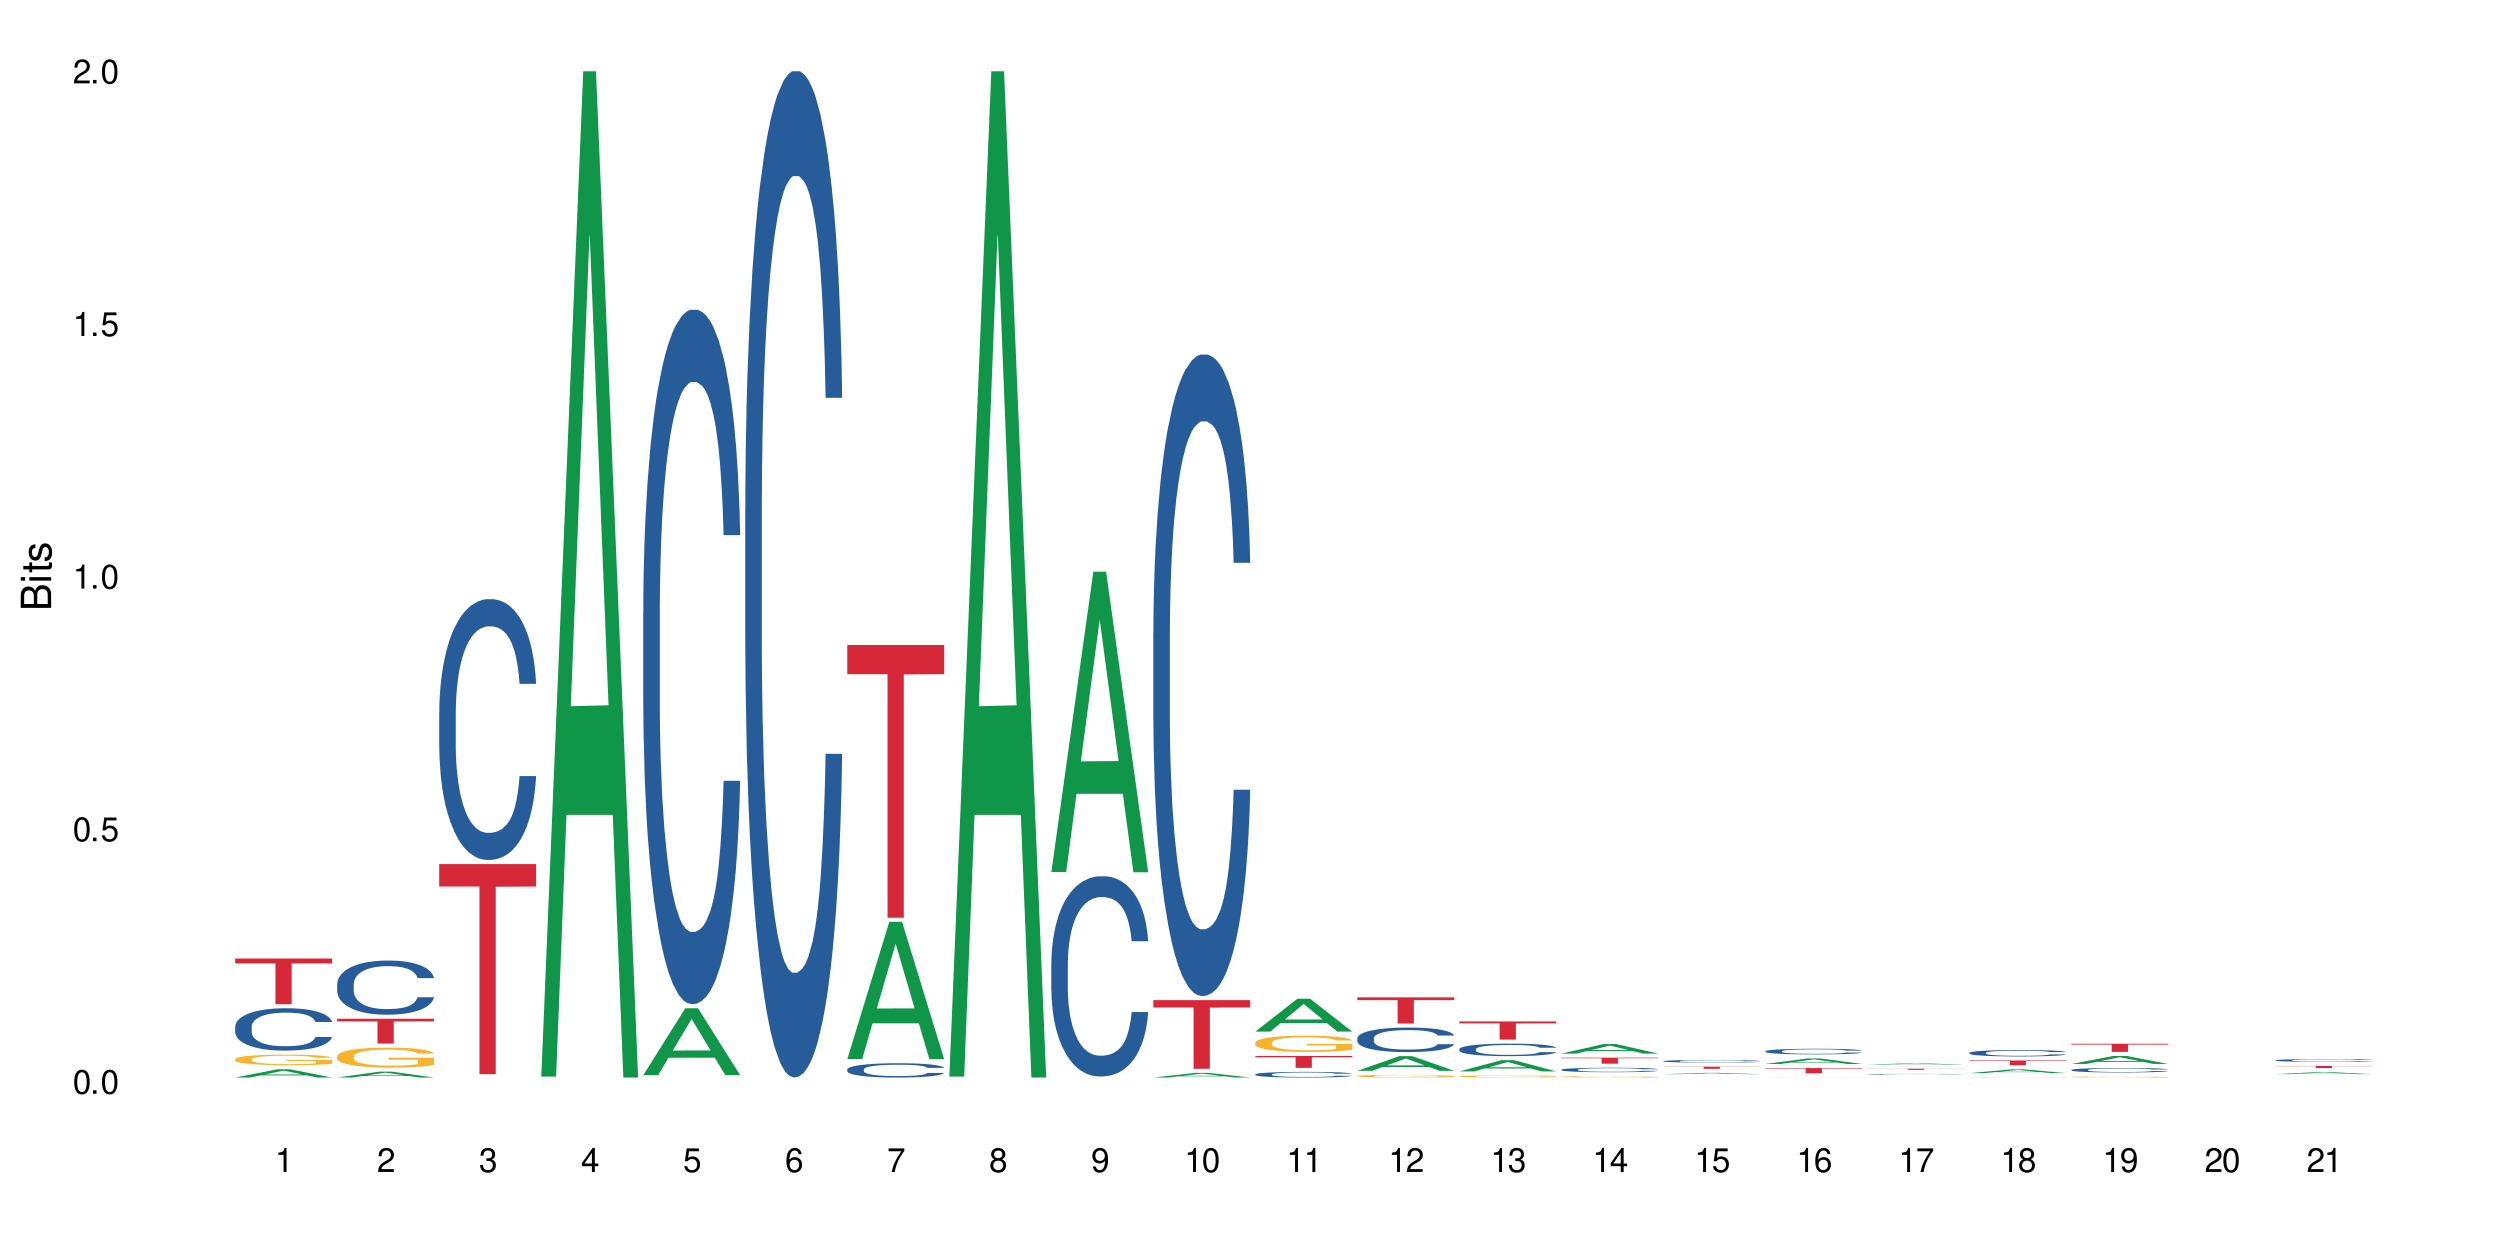 <?xml version="1.0" encoding="UTF-8"?>
<svg xmlns="http://www.w3.org/2000/svg" xmlns:xlink="http://www.w3.org/1999/xlink" width="720" height="360" viewBox="0 0 720 360">
<defs>
<g>
<g id="glyph-0-0">
</g>
<g id="glyph-0-1">
<path d="M 2.641 -6.938 C 2 -6.938 1.422 -6.656 1.078 -6.172 C 0.641 -5.562 0.406 -4.641 0.406 -3.359 C 0.406 -1.016 1.188 0.219 2.641 0.219 C 4.078 0.219 4.859 -1.016 4.859 -3.297 C 4.859 -4.641 4.656 -5.547 4.203 -6.172 C 3.844 -6.656 3.281 -6.938 2.641 -6.938 Z M 2.641 -6.188 C 3.547 -6.188 4 -5.25 4 -3.375 C 4 -1.406 3.562 -0.484 2.625 -0.484 C 1.734 -0.484 1.281 -1.438 1.281 -3.344 C 1.281 -5.25 1.734 -6.188 2.641 -6.188 Z M 2.641 -6.188 "/>
</g>
<g id="glyph-0-2">
<path d="M 1.828 -1 L 0.828 -1 L 0.828 0 L 1.828 0 Z M 1.828 -1 "/>
</g>
<g id="glyph-0-3">
<path d="M 4.562 -6.797 L 1.062 -6.797 L 0.547 -3.094 L 1.328 -3.094 C 1.719 -3.562 2.047 -3.734 2.578 -3.734 C 3.484 -3.734 4.062 -3.109 4.062 -2.094 C 4.062 -1.125 3.484 -0.531 2.578 -0.531 C 1.828 -0.531 1.375 -0.906 1.188 -1.672 L 0.328 -1.672 C 0.453 -1.109 0.547 -0.844 0.75 -0.594 C 1.125 -0.078 1.828 0.219 2.594 0.219 C 3.969 0.219 4.922 -0.781 4.922 -2.219 C 4.922 -3.562 4.031 -4.484 2.719 -4.484 C 2.25 -4.484 1.859 -4.359 1.469 -4.062 L 1.734 -5.969 L 4.562 -5.969 Z M 4.562 -6.797 "/>
</g>
<g id="glyph-0-4">
<path d="M 2.484 -4.938 L 2.484 0 L 3.328 0 L 3.328 -6.938 L 2.766 -6.938 C 2.469 -5.875 2.281 -5.734 0.984 -5.562 L 0.984 -4.938 Z M 2.484 -4.938 "/>
</g>
<g id="glyph-0-5">
<path d="M 4.859 -0.828 L 1.281 -0.828 C 1.359 -1.406 1.672 -1.781 2.5 -2.281 L 3.469 -2.828 C 4.406 -3.344 4.906 -4.062 4.906 -4.906 C 4.906 -5.484 4.672 -6.031 4.266 -6.406 C 3.859 -6.766 3.375 -6.938 2.719 -6.938 C 1.859 -6.938 1.219 -6.625 0.844 -6.031 C 0.609 -5.672 0.5 -5.234 0.484 -4.531 L 1.328 -4.531 C 1.359 -5.016 1.406 -5.281 1.531 -5.516 C 1.75 -5.938 2.188 -6.203 2.703 -6.203 C 3.469 -6.203 4.031 -5.641 4.031 -4.891 C 4.031 -4.344 3.719 -3.859 3.125 -3.516 L 2.234 -3 C 0.812 -2.172 0.406 -1.531 0.328 -0.016 L 4.859 -0.016 Z M 4.859 -0.828 "/>
</g>
<g id="glyph-0-6">
<path d="M 2.125 -3.188 L 2.578 -3.188 C 3.5 -3.188 3.984 -2.766 3.984 -1.922 C 3.984 -1.062 3.469 -0.531 2.594 -0.531 C 1.656 -0.531 1.203 -1 1.156 -2.016 L 0.312 -2.016 C 0.344 -1.453 0.438 -1.094 0.609 -0.781 C 0.953 -0.109 1.625 0.219 2.547 0.219 C 3.953 0.219 4.859 -0.625 4.859 -1.938 C 4.859 -2.828 4.516 -3.297 3.703 -3.594 C 4.344 -3.844 4.656 -4.328 4.656 -5.031 C 4.656 -6.219 3.875 -6.938 2.578 -6.938 C 1.203 -6.938 0.484 -6.172 0.453 -4.703 L 1.297 -4.703 C 1.312 -5.125 1.344 -5.359 1.453 -5.578 C 1.641 -5.969 2.062 -6.203 2.594 -6.203 C 3.344 -6.203 3.797 -5.75 3.797 -5 C 3.797 -4.516 3.609 -4.219 3.25 -4.047 C 3.016 -3.953 2.703 -3.922 2.125 -3.906 Z M 2.125 -3.188 "/>
</g>
<g id="glyph-0-7">
<path d="M 3.141 -1.672 L 3.141 0 L 3.984 0 L 3.984 -1.672 L 4.984 -1.672 L 4.984 -2.438 L 3.984 -2.438 L 3.984 -6.938 L 3.359 -6.938 L 0.266 -2.578 L 0.266 -1.672 Z M 3.141 -2.438 L 1 -2.438 L 3.141 -5.5 Z M 3.141 -2.438 "/>
</g>
<g id="glyph-0-8">
<path d="M 4.781 -5.125 C 4.609 -6.266 3.891 -6.938 2.844 -6.938 C 2.094 -6.938 1.422 -6.578 1.031 -5.953 C 0.594 -5.266 0.406 -4.422 0.406 -3.172 C 0.406 -2 0.578 -1.25 0.984 -0.641 C 1.359 -0.078 1.953 0.219 2.703 0.219 C 3.984 0.219 4.922 -0.75 4.922 -2.094 C 4.922 -3.375 4.062 -4.281 2.844 -4.281 C 2.172 -4.281 1.641 -4.031 1.281 -3.516 C 1.281 -5.234 1.828 -6.188 2.797 -6.188 C 3.391 -6.188 3.797 -5.797 3.938 -5.125 Z M 2.734 -3.531 C 3.547 -3.531 4.062 -2.953 4.062 -2.031 C 4.062 -1.156 3.484 -0.531 2.703 -0.531 C 1.922 -0.531 1.328 -1.188 1.328 -2.078 C 1.328 -2.938 1.906 -3.531 2.734 -3.531 Z M 2.734 -3.531 "/>
</g>
<g id="glyph-0-9">
<path d="M 4.984 -6.797 L 0.438 -6.797 L 0.438 -5.969 L 4.109 -5.969 C 2.5 -3.656 1.828 -2.234 1.328 0 L 2.219 0 C 2.594 -2.172 3.453 -4.047 4.984 -6.094 Z M 4.984 -6.797 "/>
</g>
<g id="glyph-0-10">
<path d="M 3.75 -3.656 C 4.469 -4.094 4.688 -4.438 4.688 -5.078 C 4.688 -6.172 3.844 -6.938 2.641 -6.938 C 1.438 -6.938 0.594 -6.172 0.594 -5.094 C 0.594 -4.438 0.812 -4.094 1.516 -3.656 C 0.734 -3.266 0.359 -2.703 0.359 -1.922 C 0.359 -0.656 1.281 0.219 2.641 0.219 C 3.984 0.219 4.922 -0.656 4.922 -1.922 C 4.922 -2.703 4.531 -3.266 3.75 -3.656 Z M 2.641 -6.188 C 3.359 -6.188 3.812 -5.75 3.812 -5.062 C 3.812 -4.406 3.344 -3.984 2.641 -3.984 C 1.922 -3.984 1.453 -4.406 1.453 -5.078 C 1.453 -5.75 1.922 -6.188 2.641 -6.188 Z M 2.641 -3.266 C 3.484 -3.266 4.062 -2.719 4.062 -1.906 C 4.062 -1.078 3.484 -0.531 2.625 -0.531 C 1.797 -0.531 1.219 -1.094 1.219 -1.906 C 1.219 -2.719 1.781 -3.266 2.641 -3.266 Z M 2.641 -3.266 "/>
</g>
<g id="glyph-0-11">
<path d="M 0.516 -1.578 C 0.672 -0.453 1.406 0.219 2.438 0.219 C 3.188 0.219 3.859 -0.141 4.266 -0.766 C 4.688 -1.453 4.891 -2.297 4.891 -3.547 C 4.891 -4.719 4.703 -5.453 4.312 -6.078 C 3.938 -6.641 3.344 -6.938 2.594 -6.938 C 1.297 -6.938 0.359 -5.969 0.359 -4.625 C 0.359 -3.344 1.234 -2.453 2.453 -2.453 C 3.094 -2.453 3.578 -2.672 4.016 -3.203 C 4 -1.484 3.469 -0.531 2.5 -0.531 C 1.906 -0.531 1.484 -0.906 1.359 -1.578 Z M 2.578 -6.203 C 3.375 -6.203 3.969 -5.531 3.969 -4.641 C 3.969 -3.797 3.391 -3.188 2.547 -3.188 C 1.734 -3.188 1.234 -3.766 1.234 -4.688 C 1.234 -5.562 1.797 -6.203 2.578 -6.203 Z M 2.578 -6.203 "/>
</g>
<g id="glyph-1-0">
</g>
<g id="glyph-1-1">
<path d="M 0 -0.953 L 0 -4.891 C 0 -5.719 -0.234 -6.344 -0.734 -6.797 C -1.188 -7.234 -1.812 -7.469 -2.5 -7.469 C -3.547 -7.469 -4.188 -7 -4.625 -5.875 C -4.984 -6.688 -5.625 -7.094 -6.531 -7.094 C -7.172 -7.094 -7.734 -6.859 -8.141 -6.391 C -8.562 -5.922 -8.75 -5.344 -8.75 -4.5 L -8.75 -0.953 Z M -4.984 -2.062 L -7.766 -2.062 L -7.766 -4.219 C -7.766 -4.844 -7.688 -5.203 -7.453 -5.5 C -7.219 -5.812 -6.859 -5.969 -6.375 -5.969 C -5.891 -5.969 -5.531 -5.812 -5.297 -5.5 C -5.062 -5.203 -4.984 -4.844 -4.984 -4.219 Z M -0.984 -2.062 L -4 -2.062 L -4 -4.781 C -4 -5.766 -3.438 -6.359 -2.484 -6.359 C -1.547 -6.359 -0.984 -5.766 -0.984 -4.781 Z M -0.984 -2.062 "/>
</g>
<g id="glyph-1-2">
<path d="M -6.281 -1.797 L -6.281 -0.797 L 0 -0.797 L 0 -1.797 Z M -8.75 -1.797 L -8.75 -0.797 L -7.484 -0.797 L -7.484 -1.797 Z M -8.75 -1.797 "/>
</g>
<g id="glyph-1-3">
<path d="M -6.281 -3.047 L -6.281 -2.016 L -8.016 -2.016 L -8.016 -1.016 L -6.281 -1.016 L -6.281 -0.172 L -5.469 -0.172 L -5.469 -1.016 L -0.719 -1.016 C -0.078 -1.016 0.281 -1.453 0.281 -2.234 C 0.281 -2.5 0.25 -2.719 0.188 -3.047 L -0.641 -3.047 C -0.609 -2.906 -0.594 -2.766 -0.594 -2.562 C -0.594 -2.141 -0.719 -2.016 -1.156 -2.016 L -5.469 -2.016 L -5.469 -3.047 Z M -6.281 -3.047 "/>
</g>
<g id="glyph-1-4">
<path d="M -4.531 -5.25 C -5.766 -5.25 -6.469 -4.422 -6.469 -2.969 C -6.469 -1.516 -5.719 -0.562 -4.547 -0.562 C -3.562 -0.562 -3.094 -1.062 -2.734 -2.562 L -2.516 -3.484 C -2.344 -4.188 -2.094 -4.469 -1.641 -4.469 C -1.047 -4.469 -0.641 -3.875 -0.641 -3 C -0.641 -2.453 -0.797 -2 -1.062 -1.75 C -1.25 -1.594 -1.422 -1.531 -1.875 -1.469 L -1.875 -0.406 C -0.422 -0.453 0.281 -1.266 0.281 -2.922 C 0.281 -4.5 -0.5 -5.516 -1.719 -5.516 C -2.656 -5.516 -3.172 -4.984 -3.469 -3.734 L -3.703 -2.766 C -3.891 -1.953 -4.156 -1.609 -4.594 -1.609 C -5.188 -1.609 -5.547 -2.125 -5.547 -2.938 C -5.547 -3.75 -5.203 -4.172 -4.531 -4.203 Z M -4.531 -5.25 "/>
</g>
</g>
</defs>
<rect x="-72" y="-36" width="864" height="432" fill="rgb(100%, 100%, 100%)" fill-opacity="1"/>
<path fill-rule="nonzero" fill="rgb(6.275%, 58.824%, 28.235%)" fill-opacity="1" d="M 67.73 310.332 L 67.762 310.328 L 79.836 307.953 L 83.504 307.953 L 95.641 310.332 L 91.379 310.332 L 88.336 309.711 L 75.008 309.711 L 72.023 310.332 L 67.73 310.332 L 76.289 309.453 L 87.113 309.453 L 81.715 308.344 L 81.656 308.34 L 81.598 308.348 L 76.258 309.453 L 76.289 309.453 Z M 67.73 310.332 "/>
<path fill-rule="nonzero" fill="rgb(14.51%, 36.078%, 60%)" fill-opacity="1" d="M 67.73 295.684 L 67.766 295.676 L 67.766 295.406 L 67.867 294.984 L 68.105 294.449 L 68.344 294.082 L 68.957 293.422 L 69.809 292.789 L 70.691 292.297 L 71.34 292.008 L 71.918 291.785 L 73.246 291.371 L 74.098 291.16 L 75.016 290.973 L 76.137 290.781 L 76.957 290.672 L 78.793 290.492 L 80.156 290.414 L 81.211 290.379 L 83.492 290.379 L 84.852 290.426 L 85.84 290.48 L 86.93 290.57 L 87.848 290.672 L 89.445 290.914 L 90.875 291.227 L 91.523 291.406 L 92.543 291.75 L 93.328 292.086 L 93.871 292.375 L 94.484 292.789 L 95.031 293.289 L 95.438 293.859 L 95.641 294.336 L 90.875 294.336 L 90.637 293.891 L 90.367 293.547 L 89.855 293.09 L 89.344 292.766 L 88.629 292.441 L 87.984 292.23 L 87.098 292.02 L 86.316 291.887 L 85.5 291.785 L 84.715 291.719 L 83.219 291.652 L 81.48 291.652 L 80.836 291.672 L 79.508 291.762 L 78.793 291.84 L 77.773 291.996 L 77.059 292.141 L 76.207 292.363 L 75.629 292.555 L 74.914 292.844 L 74.402 293.102 L 73.824 293.469 L 73.484 293.746 L 73.176 294.059 L 72.906 294.426 L 72.699 294.816 L 72.562 295.23 L 72.496 295.629 L 72.496 297.355 L 72.562 297.758 L 72.734 298.227 L 73.176 298.906 L 73.824 299.496 L 74.574 299.965 L 75.289 300.301 L 75.695 300.457 L 76.242 300.633 L 77.09 300.855 L 78.316 301.078 L 79.031 301.168 L 80.121 301.258 L 81.242 301.305 L 82.742 301.305 L 84.07 301.258 L 84.953 301.203 L 85.875 301.113 L 87.133 300.926 L 87.914 300.746 L 88.598 300.535 L 89.105 300.32 L 89.445 300.145 L 89.957 299.797 L 90.367 299.418 L 90.672 299.027 L 90.875 298.648 L 95.641 298.648 L 95.438 299.098 L 95.133 299.531 L 94.824 299.855 L 94.348 300.242 L 93.805 300.59 L 93.02 300.98 L 92.375 301.234 L 91.523 301.516 L 90.742 301.727 L 89.891 301.914 L 88.629 302.141 L 87.812 302.25 L 86.93 302.352 L 85.875 302.441 L 84.547 302.52 L 83.117 302.562 L 81.789 302.574 L 80.359 302.551 L 79.305 302.508 L 77.91 302.406 L 76.172 302.207 L 74.914 301.992 L 73.926 301.781 L 73.074 301.559 L 72.121 301.258 L 70.898 300.77 L 70.148 300.391 L 69.637 300.078 L 69.059 299.641 L 68.648 299.254 L 68.172 298.629 L 67.832 297.836 L 67.73 297.223 Z M 67.73 295.684 "/>
<path fill-rule="nonzero" fill="rgb(96.863%, 70.196%, 16.863%)" fill-opacity="1" d="M 67.73 305.043 L 67.766 305.043 L 67.766 304.984 L 67.902 304.859 L 68.242 304.688 L 68.684 304.547 L 69.16 304.434 L 69.469 304.375 L 69.977 304.293 L 70.422 304.23 L 71.543 304.105 L 72.973 303.988 L 73.754 303.938 L 74.641 303.891 L 75.898 303.836 L 76.48 303.816 L 78.25 303.773 L 80.258 303.746 L 82.469 303.738 L 83.492 303.738 L 84.887 303.75 L 86.793 303.781 L 87.883 303.809 L 88.734 303.836 L 89.617 303.875 L 90.707 303.93 L 91.727 303.996 L 92.543 304.062 L 93.363 304.148 L 94.043 304.234 L 94.621 304.332 L 95.133 304.449 L 95.438 304.547 L 95.641 304.645 L 90.91 304.645 L 90.637 304.547 L 90.332 304.473 L 89.82 304.383 L 89.312 304.312 L 88.801 304.262 L 87.848 304.188 L 87.031 304.145 L 86.008 304.105 L 85.023 304.082 L 83.898 304.062 L 83.219 304.059 L 81.414 304.059 L 79.781 304.078 L 78.828 304.102 L 78.148 304.121 L 77.195 304.164 L 76.613 304.195 L 76.273 304.219 L 75.254 304.305 L 74.574 304.383 L 74.199 304.438 L 73.723 304.52 L 73.383 304.598 L 73.008 304.707 L 72.801 304.789 L 72.531 304.98 L 72.496 305.48 L 72.598 305.59 L 72.801 305.703 L 73.074 305.805 L 73.484 305.91 L 73.891 305.988 L 74.605 306.098 L 75.219 306.172 L 75.695 306.219 L 76.613 306.293 L 76.988 306.32 L 77.875 306.367 L 78.793 306.406 L 79.918 306.441 L 80.766 306.457 L 82.129 306.473 L 83.863 306.473 L 85.906 306.453 L 87.199 306.434 L 88.086 306.41 L 88.664 306.391 L 89.379 306.359 L 89.891 306.332 L 90.367 306.301 L 90.945 306.254 L 90.945 305.59 L 82.539 305.586 L 82.539 305.273 L 95.609 305.27 L 95.641 306.359 L 94.926 306.434 L 94.043 306.508 L 93.191 306.562 L 92.305 306.609 L 91.047 306.664 L 90.027 306.699 L 88.461 306.738 L 87.031 306.762 L 85.531 306.777 L 84.207 306.785 L 82.641 306.789 L 81.242 306.785 L 79.746 306.766 L 78.555 306.746 L 77.465 306.719 L 76.375 306.68 L 75.016 306.621 L 74.129 306.574 L 73.211 306.516 L 72.293 306.445 L 71.477 306.371 L 70.93 306.312 L 70.387 306.246 L 69.809 306.164 L 69.262 306.066 L 68.855 305.98 L 68.48 305.883 L 68.207 305.793 L 67.934 305.668 L 67.801 305.566 L 67.73 305.48 Z M 67.73 305.043 "/>
<path fill-rule="nonzero" fill="rgb(83.922%, 15.686%, 22.353%)" fill-opacity="1" d="M 67.73 276.066 L 95.641 276.066 L 95.641 277.473 L 84.008 277.488 L 84.008 289.215 L 79.328 289.215 L 79.328 277.5 L 79.262 277.473 L 67.73 277.473 Z M 67.73 276.066 "/>
<path fill-rule="nonzero" fill="rgb(6.275%, 58.824%, 28.235%)" fill-opacity="1" d="M 97.109 310.332 L 97.141 310.328 L 109.219 308.641 L 112.887 308.641 L 125.023 310.332 L 120.758 310.332 L 117.715 309.891 L 104.387 309.891 L 101.406 310.332 L 97.109 310.332 L 105.668 309.707 L 116.492 309.707 L 111.098 308.918 L 111.035 308.918 L 110.977 308.922 L 105.641 309.707 L 105.668 309.707 Z M 97.109 310.332 "/>
<path fill-rule="nonzero" fill="rgb(14.51%, 36.078%, 60%)" fill-opacity="1" d="M 97.109 283.426 L 97.145 283.414 L 97.145 283.07 L 97.246 282.527 L 97.484 281.844 L 97.723 281.375 L 98.336 280.535 L 99.188 279.723 L 100.074 279.098 L 100.719 278.727 L 101.297 278.441 L 102.625 277.914 L 103.477 277.645 L 104.395 277.402 L 105.52 277.16 L 106.336 277.016 L 108.172 276.789 L 109.535 276.691 L 110.59 276.648 L 112.871 276.648 L 114.23 276.703 L 115.219 276.773 L 116.309 276.891 L 117.227 277.016 L 118.828 277.332 L 120.258 277.73 L 120.902 277.957 L 121.926 278.398 L 122.707 278.824 L 123.254 279.195 L 123.863 279.723 L 124.41 280.363 L 124.816 281.09 L 125.023 281.703 L 120.258 281.703 L 120.02 281.133 L 119.746 280.691 L 119.234 280.109 L 118.727 279.695 L 118.012 279.281 L 117.363 279.012 L 116.48 278.742 L 115.695 278.57 L 114.879 278.441 L 114.098 278.355 L 112.598 278.27 L 110.863 278.27 L 110.215 278.301 L 108.887 278.414 L 108.172 278.512 L 107.152 278.711 L 106.438 278.898 L 105.586 279.184 L 105.008 279.426 L 104.293 279.793 L 103.781 280.121 L 103.203 280.594 L 102.863 280.949 L 102.559 281.348 L 102.285 281.816 L 102.082 282.316 L 101.945 282.844 L 101.875 283.355 L 101.875 285.562 L 101.945 286.074 L 102.113 286.676 L 102.559 287.543 L 103.203 288.297 L 103.953 288.895 L 104.668 289.324 L 105.074 289.523 L 105.621 289.75 L 106.473 290.035 L 107.695 290.32 L 108.41 290.434 L 109.5 290.547 L 110.625 290.605 L 112.121 290.605 L 113.449 290.547 L 114.336 290.477 L 115.254 290.363 L 116.512 290.121 L 117.297 289.895 L 117.977 289.621 L 118.488 289.352 L 118.828 289.125 L 119.34 288.684 L 119.746 288.199 L 120.055 287.699 L 120.258 287.215 L 125.023 287.215 L 124.816 287.785 L 124.512 288.34 L 124.207 288.754 L 123.73 289.254 L 123.184 289.695 L 122.402 290.191 L 121.754 290.52 L 120.902 290.875 L 120.121 291.145 L 119.27 291.387 L 118.012 291.672 L 117.195 291.816 L 116.309 291.945 L 115.254 292.059 L 113.926 292.156 L 112.496 292.215 L 111.168 292.23 L 109.738 292.199 L 108.684 292.145 L 107.289 292.016 L 105.551 291.758 L 104.293 291.488 L 103.305 291.219 L 102.457 290.934 L 101.504 290.547 L 100.277 289.922 L 99.527 289.438 L 99.016 289.039 L 98.438 288.484 L 98.031 287.984 L 97.555 287.188 L 97.215 286.176 L 97.109 285.391 Z M 97.109 283.426 "/>
<path fill-rule="nonzero" fill="rgb(96.863%, 70.196%, 16.863%)" fill-opacity="1" d="M 97.109 304.184 L 97.145 304.176 L 97.145 304.07 L 97.281 303.836 L 97.621 303.508 L 98.062 303.238 L 98.539 303.031 L 98.848 302.918 L 99.359 302.762 L 99.801 302.645 L 100.922 302.41 L 102.352 302.188 L 103.137 302.094 L 104.02 302.004 L 105.281 301.902 L 105.859 301.867 L 107.629 301.781 L 109.637 301.73 L 111.852 301.715 L 112.871 301.719 L 114.266 301.738 L 116.172 301.797 L 117.262 301.852 L 118.113 301.902 L 118.996 301.973 L 120.086 302.078 L 121.109 302.203 L 121.926 302.328 L 122.742 302.488 L 123.422 302.656 L 124 302.84 L 124.512 303.062 L 124.816 303.246 L 125.023 303.43 L 120.293 303.43 L 120.02 303.246 L 119.711 303.102 L 119.203 302.93 L 118.691 302.805 L 118.18 302.703 L 117.227 302.566 L 116.41 302.48 L 115.391 302.41 L 114.402 302.359 L 113.277 302.328 L 112.598 302.32 L 110.793 302.32 L 109.16 302.355 L 108.207 302.398 L 107.527 302.441 L 106.574 302.52 L 105.996 302.582 L 105.656 302.625 L 104.633 302.789 L 103.953 302.934 L 103.578 303.035 L 103.102 303.191 L 102.762 303.336 L 102.387 303.547 L 102.184 303.703 L 101.91 304.062 L 101.875 305.008 L 101.98 305.207 L 102.184 305.426 L 102.457 305.613 L 102.863 305.812 L 103.273 305.969 L 103.988 306.172 L 104.598 306.309 L 105.074 306.398 L 105.996 306.539 L 106.371 306.59 L 107.254 306.684 L 108.172 306.758 L 109.297 306.82 L 110.148 306.852 L 111.508 306.879 L 113.246 306.879 L 115.289 306.848 L 116.582 306.805 L 117.465 306.762 L 118.043 306.727 L 118.758 306.668 L 119.27 306.613 L 119.746 306.555 L 120.324 306.469 L 120.324 305.207 L 111.918 305.203 L 111.918 304.613 L 124.988 304.609 L 125.023 306.668 L 124.309 306.809 L 123.422 306.945 L 122.57 307.051 L 121.688 307.141 L 120.426 307.242 L 119.406 307.305 L 117.84 307.379 L 116.41 307.426 L 114.914 307.457 L 113.586 307.473 L 112.02 307.477 L 110.625 307.469 L 109.125 307.434 L 107.934 307.395 L 106.848 307.34 L 105.758 307.273 L 104.395 307.16 L 103.512 307.074 L 102.59 306.961 L 101.672 306.832 L 100.855 306.688 L 100.312 306.578 L 99.766 306.449 L 99.188 306.293 L 98.645 306.113 L 98.234 305.949 L 97.859 305.766 L 97.586 305.594 L 97.316 305.355 L 97.18 305.168 L 97.109 305.004 Z M 97.109 304.184 "/>
<path fill-rule="nonzero" fill="rgb(83.922%, 15.686%, 22.353%)" fill-opacity="1" d="M 97.109 293.395 L 125.023 293.395 L 125.023 294.16 L 113.391 294.164 L 113.391 300.551 L 108.711 300.551 L 108.711 294.172 L 108.641 294.16 L 97.109 294.16 Z M 97.109 293.395 "/>
<path fill-rule="nonzero" fill="rgb(14.51%, 36.078%, 60%)" fill-opacity="1" d="M 126.492 205.258 L 126.527 205.188 L 126.527 203.539 L 126.629 200.93 L 126.867 197.637 L 127.105 195.371 L 127.715 191.32 L 128.566 187.406 L 129.453 184.387 L 130.098 182.602 L 130.68 181.23 L 132.004 178.688 L 132.855 177.387 L 133.777 176.219 L 134.898 175.051 L 135.715 174.363 L 137.555 173.266 L 138.914 172.785 L 139.969 172.578 L 142.25 172.578 L 143.613 172.855 L 144.602 173.199 L 145.688 173.746 L 146.609 174.363 L 148.207 175.875 L 149.637 177.797 L 150.285 178.895 L 151.305 181.023 L 152.09 183.082 L 152.633 184.867 L 153.246 187.406 L 153.789 190.496 L 154.199 193.996 L 154.402 196.949 L 149.637 196.949 L 149.398 194.203 L 149.125 192.074 L 148.617 189.262 L 148.105 187.27 L 147.391 185.281 L 146.742 183.977 L 145.859 182.672 L 145.078 181.848 L 144.258 181.23 L 143.477 180.816 L 141.98 180.406 L 140.242 180.406 L 139.598 180.543 L 138.27 181.094 L 137.555 181.574 L 136.531 182.535 L 135.816 183.426 L 134.969 184.801 L 134.387 185.965 L 133.672 187.75 L 133.164 189.328 L 132.586 191.594 L 132.242 193.312 L 131.938 195.234 L 131.664 197.5 L 131.461 199.902 L 131.324 202.441 L 131.258 204.914 L 131.258 215.555 L 131.324 218.023 L 131.496 220.906 L 131.938 225.094 L 132.586 228.734 L 133.332 231.617 L 134.047 233.676 L 134.457 234.637 L 135 235.734 L 135.852 237.109 L 137.078 238.48 L 137.793 239.031 L 138.883 239.582 L 140.004 239.855 L 141.504 239.855 L 142.828 239.582 L 143.715 239.238 L 144.633 238.688 L 145.895 237.52 L 146.676 236.422 L 147.355 235.117 L 147.867 233.812 L 148.207 232.715 L 148.719 230.586 L 149.125 228.254 L 149.434 225.852 L 149.637 223.516 L 154.402 223.516 L 154.199 226.262 L 153.891 228.941 L 153.586 230.93 L 153.109 233.332 L 152.566 235.461 L 151.781 237.863 L 151.137 239.441 L 150.285 241.16 L 149.5 242.465 L 148.648 243.629 L 147.391 245.004 L 146.574 245.691 L 145.688 246.309 L 144.633 246.855 L 143.305 247.336 L 141.875 247.613 L 140.551 247.68 L 139.121 247.543 L 138.062 247.27 L 136.668 246.652 L 134.934 245.414 L 133.672 244.109 L 132.688 242.809 L 131.836 241.434 L 130.883 239.582 L 129.656 236.559 L 128.906 234.227 L 128.398 232.305 L 127.82 229.625 L 127.41 227.223 L 126.934 223.379 L 126.594 218.504 L 126.492 214.73 Z M 126.492 205.258 "/>
<path fill-rule="nonzero" fill="rgb(83.922%, 15.686%, 22.353%)" fill-opacity="1" d="M 126.492 248.844 L 154.402 248.844 L 154.402 255.324 L 142.77 255.379 L 142.77 309.359 L 138.09 309.359 L 138.09 255.438 L 138.023 255.324 L 126.492 255.324 Z M 126.492 248.844 "/>
<path fill-rule="nonzero" fill="rgb(6.275%, 58.824%, 28.235%)" fill-opacity="1" d="M 155.871 310.059 L 155.902 309.789 L 167.977 20.527 L 171.645 20.527 L 183.781 310.332 L 179.52 310.332 L 176.477 234.684 L 163.148 234.684 L 160.164 310.059 L 155.871 310.059 L 164.43 203.391 L 175.254 203.117 L 169.855 67.875 L 169.797 67.602 L 169.738 68.418 L 164.398 203.117 L 164.43 203.391 Z M 155.871 310.059 "/>
<path fill-rule="nonzero" fill="rgb(6.275%, 58.824%, 28.235%)" fill-opacity="1" d="M 185.25 309.648 L 185.281 309.629 L 197.359 290.379 L 201.027 290.379 L 213.164 309.664 L 208.898 309.664 L 205.855 304.633 L 192.527 304.633 L 189.547 309.648 L 185.25 309.648 L 193.809 302.551 L 204.633 302.531 L 199.238 293.531 L 199.176 293.512 L 199.117 293.566 L 193.781 302.531 L 193.809 302.551 Z M 185.25 309.648 "/>
<path fill-rule="nonzero" fill="rgb(14.51%, 36.078%, 60%)" fill-opacity="1" d="M 185.25 176.238 L 185.285 176.055 L 185.285 171.668 L 185.387 164.719 L 185.625 155.945 L 185.863 149.91 L 186.477 139.125 L 187.328 128.707 L 188.215 120.66 L 188.859 115.91 L 189.438 112.254 L 190.766 105.488 L 191.617 102.016 L 192.535 98.906 L 193.66 95.801 L 194.477 93.973 L 196.312 91.047 L 197.676 89.766 L 198.73 89.219 L 201.012 89.219 L 202.371 89.949 L 203.359 90.863 L 204.449 92.324 L 205.367 93.973 L 206.969 97.992 L 208.398 103.113 L 209.043 106.035 L 210.066 111.703 L 210.848 117.188 L 211.395 121.941 L 212.004 128.707 L 212.551 136.934 L 212.957 146.254 L 213.164 154.117 L 208.398 154.117 L 208.16 146.805 L 207.887 141.137 L 207.375 133.641 L 206.867 128.34 L 206.152 123.039 L 205.504 119.566 L 204.621 116.09 L 203.836 113.898 L 203.02 112.254 L 202.238 111.156 L 200.738 110.059 L 199.004 110.059 L 198.355 110.426 L 197.027 111.887 L 196.312 113.168 L 195.293 115.727 L 194.578 118.102 L 193.727 121.758 L 193.148 124.867 L 192.434 129.621 L 191.922 133.824 L 191.344 139.855 L 191.004 144.426 L 190.699 149.547 L 190.426 155.578 L 190.223 161.977 L 190.086 168.742 L 190.016 175.324 L 190.016 203.66 L 190.086 210.242 L 190.254 217.918 L 190.699 229.07 L 191.344 238.758 L 192.094 246.438 L 192.809 251.922 L 193.215 254.48 L 193.762 257.406 L 194.613 261.062 L 195.836 264.719 L 196.551 266.18 L 197.641 267.645 L 198.766 268.375 L 200.262 268.375 L 201.59 267.645 L 202.477 266.73 L 203.395 265.266 L 204.652 262.16 L 205.438 259.234 L 206.117 255.762 L 206.629 252.289 L 206.969 249.363 L 207.48 243.695 L 207.887 237.48 L 208.195 231.082 L 208.398 224.867 L 213.164 224.867 L 212.957 232.18 L 212.652 239.309 L 212.348 244.609 L 211.871 251.008 L 211.324 256.676 L 210.543 263.074 L 209.895 267.277 L 209.043 271.848 L 208.262 275.32 L 207.41 278.43 L 206.152 282.086 L 205.336 283.914 L 204.449 285.559 L 203.395 287.023 L 202.066 288.301 L 200.637 289.031 L 199.309 289.215 L 197.879 288.852 L 196.824 288.117 L 195.43 286.473 L 193.691 283.184 L 192.434 279.711 L 191.445 276.234 L 190.598 272.578 L 189.645 267.645 L 188.418 259.602 L 187.668 253.383 L 187.156 248.266 L 186.578 241.137 L 186.172 234.738 L 185.695 224.5 L 185.355 211.52 L 185.25 201.465 Z M 185.25 176.238 "/>
<path fill-rule="nonzero" fill="rgb(14.51%, 36.078%, 60%)" fill-opacity="1" d="M 214.633 146.621 L 214.668 146.355 L 214.668 140 L 214.77 129.934 L 215.008 117.215 L 215.246 108.477 L 215.859 92.844 L 216.707 77.746 L 217.594 66.09 L 218.238 59.203 L 218.82 53.902 L 220.145 44.102 L 220.996 39.07 L 221.918 34.566 L 223.039 30.062 L 223.855 27.414 L 225.695 23.176 L 227.055 21.32 L 228.109 20.527 L 230.391 20.527 L 231.754 21.586 L 232.742 22.91 L 233.828 25.031 L 234.75 27.414 L 236.348 33.242 L 237.777 40.66 L 238.426 44.898 L 239.445 53.109 L 240.23 61.055 L 240.773 67.945 L 241.387 77.746 L 241.93 89.668 L 242.34 103.176 L 242.543 114.566 L 237.777 114.566 L 237.539 103.973 L 237.266 95.758 L 236.758 84.898 L 236.246 77.215 L 235.531 69.535 L 234.883 64.5 L 234 59.469 L 233.219 56.289 L 232.398 53.902 L 231.617 52.316 L 230.121 50.727 L 228.383 50.727 L 227.738 51.254 L 226.41 53.375 L 225.695 55.23 L 224.672 58.938 L 223.957 62.383 L 223.109 67.68 L 222.527 72.184 L 221.812 79.07 L 221.305 85.164 L 220.727 93.906 L 220.383 100.527 L 220.078 107.945 L 219.805 116.688 L 219.602 125.957 L 219.465 135.762 L 219.398 145.297 L 219.398 186.355 L 219.465 195.895 L 219.637 207.02 L 220.078 223.18 L 220.727 237.219 L 221.473 248.344 L 222.188 256.293 L 222.598 260 L 223.141 264.238 L 223.992 269.535 L 225.219 274.836 L 225.934 276.953 L 227.023 279.074 L 228.145 280.133 L 229.645 280.133 L 230.969 279.074 L 231.855 277.75 L 232.773 275.629 L 234.035 271.125 L 234.816 266.887 L 235.496 261.855 L 236.008 256.82 L 236.348 252.582 L 236.859 244.371 L 237.266 235.363 L 237.574 226.094 L 237.777 217.086 L 242.543 217.086 L 242.34 227.684 L 242.031 238.012 L 241.727 245.695 L 241.25 254.969 L 240.707 263.18 L 239.922 272.449 L 239.277 278.543 L 238.426 285.168 L 237.641 290.199 L 236.789 294.703 L 235.531 300 L 234.715 302.648 L 233.828 305.035 L 232.773 307.152 L 231.445 309.008 L 230.016 310.066 L 228.691 310.332 L 227.262 309.801 L 226.203 308.742 L 224.809 306.359 L 223.074 301.59 L 221.812 296.559 L 220.828 291.523 L 219.977 286.227 L 219.023 279.074 L 217.797 267.418 L 217.047 258.41 L 216.539 250.992 L 215.961 240.664 L 215.551 231.391 L 215.074 216.555 L 214.734 197.746 L 214.633 183.18 Z M 214.633 146.621 "/>
<path fill-rule="nonzero" fill="rgb(6.275%, 58.824%, 28.235%)" fill-opacity="1" d="M 244.012 305.016 L 244.043 304.977 L 256.117 265.477 L 259.785 265.477 L 271.922 305.051 L 267.66 305.051 L 264.617 294.719 L 251.289 294.719 L 248.305 305.016 L 244.012 305.016 L 252.57 290.445 L 263.395 290.41 L 257.996 271.941 L 257.938 271.902 L 257.879 272.016 L 252.539 290.41 L 252.57 290.445 Z M 244.012 305.016 "/>
<path fill-rule="nonzero" fill="rgb(14.51%, 36.078%, 60%)" fill-opacity="1" d="M 244.012 308.008 L 244.047 308.004 L 244.047 307.914 L 244.148 307.77 L 244.387 307.59 L 244.625 307.465 L 245.238 307.242 L 246.09 307.027 L 246.973 306.863 L 247.621 306.766 L 248.199 306.688 L 249.527 306.551 L 250.379 306.48 L 251.297 306.414 L 252.418 306.352 L 253.238 306.312 L 255.074 306.254 L 256.438 306.227 L 257.492 306.215 L 259.773 306.215 L 261.133 306.23 L 262.121 306.25 L 263.211 306.277 L 264.129 306.312 L 265.73 306.395 L 267.156 306.5 L 267.805 306.562 L 268.824 306.68 L 269.609 306.789 L 270.152 306.891 L 270.766 307.027 L 271.312 307.199 L 271.719 307.391 L 271.922 307.551 L 267.156 307.551 L 266.918 307.402 L 266.648 307.285 L 266.137 307.129 L 265.625 307.02 L 264.91 306.91 L 264.266 306.84 L 263.379 306.77 L 262.598 306.723 L 261.781 306.688 L 260.996 306.668 L 259.5 306.645 L 257.762 306.645 L 257.117 306.652 L 255.789 306.684 L 255.074 306.707 L 254.055 306.762 L 253.34 306.809 L 252.488 306.887 L 251.91 306.949 L 251.195 307.047 L 250.684 307.133 L 250.105 307.258 L 249.766 307.352 L 249.457 307.457 L 249.188 307.582 L 248.98 307.715 L 248.844 307.852 L 248.777 307.988 L 248.777 308.57 L 248.844 308.707 L 249.016 308.863 L 249.457 309.094 L 250.105 309.293 L 250.855 309.453 L 251.57 309.566 L 251.977 309.617 L 252.523 309.676 L 253.371 309.754 L 254.598 309.828 L 255.312 309.859 L 256.402 309.887 L 257.527 309.902 L 259.023 309.902 L 260.352 309.887 L 261.234 309.871 L 262.156 309.84 L 263.414 309.777 L 264.195 309.715 L 264.879 309.645 L 265.387 309.57 L 265.73 309.512 L 266.238 309.395 L 266.648 309.266 L 266.953 309.137 L 267.156 309.008 L 271.922 309.008 L 271.719 309.16 L 271.414 309.305 L 271.105 309.414 L 270.629 309.547 L 270.086 309.664 L 269.301 309.793 L 268.656 309.879 L 267.805 309.977 L 267.023 310.047 L 266.172 310.109 L 264.91 310.188 L 264.094 310.223 L 263.211 310.258 L 262.156 310.289 L 260.828 310.312 L 259.398 310.328 L 258.07 310.332 L 256.641 310.324 L 255.586 310.309 L 254.191 310.277 L 252.453 310.207 L 251.195 310.137 L 250.207 310.066 L 249.355 309.988 L 248.402 309.887 L 247.18 309.723 L 246.43 309.594 L 245.918 309.488 L 245.34 309.344 L 244.93 309.211 L 244.453 309 L 244.113 308.734 L 244.012 308.527 Z M 244.012 308.008 "/>
<path fill-rule="nonzero" fill="rgb(83.922%, 15.686%, 22.353%)" fill-opacity="1" d="M 244.012 185.754 L 271.922 185.754 L 271.922 194.164 L 260.289 194.238 L 260.289 264.312 L 255.609 264.312 L 255.609 194.312 L 255.543 194.164 L 244.012 194.164 Z M 244.012 185.754 "/>
<path fill-rule="nonzero" fill="rgb(6.275%, 58.824%, 28.235%)" fill-opacity="1" d="M 273.391 310.059 L 273.422 309.789 L 285.5 20.527 L 289.168 20.527 L 301.305 310.332 L 297.039 310.332 L 293.996 234.684 L 280.668 234.684 L 277.688 310.059 L 273.391 310.059 L 281.949 203.391 L 292.773 203.117 L 287.379 67.875 L 287.316 67.602 L 287.258 68.418 L 281.922 203.117 L 281.949 203.391 Z M 273.391 310.059 "/>
<path fill-rule="nonzero" fill="rgb(6.275%, 58.824%, 28.235%)" fill-opacity="1" d="M 302.773 251.129 L 302.801 251.047 L 314.879 164.645 L 318.547 164.645 L 330.684 251.211 L 326.418 251.211 L 323.379 228.613 L 310.047 228.613 L 307.066 251.129 L 302.773 251.129 L 311.332 219.266 L 322.156 219.188 L 316.758 178.789 L 316.699 178.707 L 316.641 178.953 L 311.301 219.188 L 311.332 219.266 Z M 302.773 251.129 "/>
<path fill-rule="nonzero" fill="rgb(14.51%, 36.078%, 60%)" fill-opacity="1" d="M 302.773 277.465 L 302.809 277.41 L 302.809 276.148 L 302.91 274.145 L 303.148 271.613 L 303.387 269.875 L 304 266.766 L 304.848 263.762 L 305.734 261.441 L 306.379 260.07 L 306.961 259.016 L 308.285 257.066 L 309.137 256.066 L 310.059 255.168 L 311.18 254.273 L 311.996 253.746 L 313.836 252.902 L 315.195 252.531 L 316.25 252.375 L 318.531 252.375 L 319.895 252.586 L 320.883 252.848 L 321.969 253.27 L 322.891 253.746 L 324.488 254.906 L 325.918 256.379 L 326.566 257.223 L 327.586 258.859 L 328.371 260.441 L 328.914 261.809 L 329.527 263.762 L 330.07 266.133 L 330.48 268.82 L 330.684 271.086 L 325.918 271.086 L 325.68 268.977 L 325.406 267.344 L 324.898 265.184 L 324.387 263.656 L 323.672 262.125 L 323.023 261.125 L 322.141 260.125 L 321.359 259.492 L 320.539 259.016 L 319.758 258.699 L 318.262 258.383 L 316.523 258.383 L 315.879 258.488 L 314.551 258.91 L 313.836 259.281 L 312.812 260.02 L 312.098 260.703 L 311.25 261.758 L 310.668 262.652 L 309.953 264.023 L 309.445 265.234 L 308.867 266.977 L 308.523 268.293 L 308.219 269.77 L 307.945 271.508 L 307.742 273.352 L 307.605 275.305 L 307.539 277.199 L 307.539 285.371 L 307.605 287.27 L 307.777 289.48 L 308.219 292.699 L 308.867 295.492 L 309.613 297.703 L 310.328 299.285 L 310.738 300.023 L 311.281 300.867 L 312.133 301.922 L 313.359 302.977 L 314.074 303.398 L 315.164 303.82 L 316.285 304.031 L 317.785 304.031 L 319.109 303.82 L 319.996 303.555 L 320.914 303.133 L 322.176 302.238 L 322.957 301.395 L 323.637 300.395 L 324.148 299.391 L 324.488 298.547 L 325 296.914 L 325.406 295.121 L 325.715 293.277 L 325.918 291.484 L 330.684 291.484 L 330.48 293.594 L 330.172 295.648 L 329.867 297.18 L 329.391 299.023 L 328.848 300.656 L 328.062 302.5 L 327.418 303.715 L 326.566 305.031 L 325.781 306.031 L 324.93 306.93 L 323.672 307.984 L 322.855 308.512 L 321.969 308.984 L 320.914 309.406 L 319.586 309.777 L 318.156 309.984 L 316.832 310.039 L 315.402 309.934 L 314.344 309.723 L 312.949 309.25 L 311.215 308.301 L 309.953 307.297 L 308.969 306.297 L 308.117 305.242 L 307.164 303.82 L 305.938 301.5 L 305.188 299.707 L 304.68 298.23 L 304.102 296.176 L 303.691 294.332 L 303.215 291.379 L 302.875 287.637 L 302.773 284.738 Z M 302.773 277.465 "/>
<path fill-rule="nonzero" fill="rgb(6.275%, 58.824%, 28.235%)" fill-opacity="1" d="M 332.152 310.332 L 332.184 310.328 L 344.258 308.984 L 347.926 308.984 L 360.062 310.332 L 355.801 310.332 L 352.758 309.98 L 339.43 309.98 L 336.445 310.332 L 332.152 310.332 L 340.711 309.836 L 351.535 309.832 L 346.137 309.203 L 346.078 309.203 L 346.02 309.207 L 340.68 309.832 L 340.711 309.836 Z M 332.152 310.332 "/>
<path fill-rule="nonzero" fill="rgb(14.51%, 36.078%, 60%)" fill-opacity="1" d="M 332.152 182.52 L 332.188 182.352 L 332.188 178.297 L 332.289 171.879 L 332.527 163.773 L 332.766 158.199 L 333.379 148.238 L 334.23 138.609 L 335.113 131.18 L 335.762 126.789 L 336.34 123.414 L 337.668 117.164 L 338.52 113.957 L 339.438 111.086 L 340.559 108.215 L 341.379 106.523 L 343.215 103.824 L 344.578 102.641 L 345.633 102.133 L 347.914 102.133 L 349.273 102.809 L 350.262 103.652 L 351.352 105.004 L 352.27 106.523 L 353.871 110.238 L 355.301 114.969 L 355.945 117.672 L 356.965 122.906 L 357.75 127.973 L 358.293 132.363 L 358.906 138.609 L 359.453 146.211 L 359.859 154.824 L 360.062 162.086 L 355.301 162.086 L 355.062 155.328 L 354.789 150.094 L 354.277 143.172 L 353.766 138.273 L 353.051 133.375 L 352.406 130.168 L 351.52 126.957 L 350.738 124.934 L 349.922 123.414 L 349.137 122.398 L 347.641 121.387 L 345.906 121.387 L 345.258 121.723 L 343.93 123.074 L 343.215 124.258 L 342.195 126.621 L 341.48 128.816 L 340.629 132.195 L 340.051 135.066 L 339.336 139.457 L 338.824 143.34 L 338.246 148.914 L 337.906 153.133 L 337.598 157.863 L 337.328 163.438 L 337.121 169.348 L 336.988 175.594 L 336.918 181.676 L 336.918 207.852 L 336.988 213.93 L 337.156 221.023 L 337.598 231.324 L 338.246 240.273 L 338.996 247.367 L 339.711 252.434 L 340.117 254.797 L 340.664 257.5 L 341.512 260.879 L 342.738 264.254 L 343.453 265.605 L 344.543 266.957 L 345.668 267.633 L 347.164 267.633 L 348.492 266.957 L 349.375 266.113 L 350.297 264.762 L 351.555 261.891 L 352.336 259.188 L 353.02 255.98 L 353.527 252.77 L 353.871 250.07 L 354.379 244.832 L 354.789 239.094 L 355.094 233.18 L 355.301 227.441 L 360.062 227.441 L 359.859 234.195 L 359.555 240.781 L 359.246 245.68 L 358.77 251.59 L 358.227 256.824 L 357.441 262.734 L 356.797 266.617 L 355.945 270.84 L 355.164 274.051 L 354.312 276.922 L 353.051 280.297 L 352.234 281.988 L 351.352 283.508 L 350.297 284.855 L 348.969 286.039 L 347.539 286.715 L 346.211 286.883 L 344.781 286.547 L 343.727 285.871 L 342.332 284.352 L 340.594 281.312 L 339.336 278.102 L 338.348 274.895 L 337.496 271.516 L 336.543 266.957 L 335.32 259.527 L 334.57 253.785 L 334.059 249.055 L 333.48 242.469 L 333.07 236.559 L 332.594 227.102 L 332.254 215.113 L 332.152 205.824 Z M 332.152 182.52 "/>
<path fill-rule="nonzero" fill="rgb(83.922%, 15.686%, 22.353%)" fill-opacity="1" d="M 332.152 288.047 L 360.062 288.047 L 360.062 290.164 L 348.434 290.184 L 348.434 307.82 L 343.75 307.82 L 343.75 290.203 L 343.684 290.164 L 332.152 290.164 Z M 332.152 288.047 "/>
<path fill-rule="nonzero" fill="rgb(6.275%, 58.824%, 28.235%)" fill-opacity="1" d="M 361.531 297.102 L 361.562 297.094 L 373.641 287.633 L 377.309 287.633 L 389.445 297.109 L 385.18 297.109 L 382.137 294.637 L 368.809 294.637 L 365.828 297.102 L 361.531 297.102 L 370.09 293.613 L 380.914 293.605 L 375.52 289.18 L 375.457 289.172 L 375.398 289.199 L 370.062 293.605 L 370.09 293.613 Z M 361.531 297.102 "/>
<path fill-rule="nonzero" fill="rgb(14.51%, 36.078%, 60%)" fill-opacity="1" d="M 361.531 309.414 L 361.566 309.41 L 361.566 309.375 L 361.668 309.32 L 361.906 309.246 L 362.145 309.199 L 362.758 309.109 L 363.609 309.027 L 364.496 308.961 L 365.141 308.922 L 365.719 308.891 L 367.047 308.836 L 367.898 308.809 L 368.816 308.781 L 369.941 308.758 L 370.758 308.742 L 372.594 308.719 L 373.957 308.707 L 375.012 308.703 L 377.293 308.703 L 378.656 308.711 L 379.641 308.719 L 380.73 308.73 L 381.648 308.742 L 383.25 308.777 L 384.68 308.816 L 385.324 308.84 L 386.348 308.887 L 387.129 308.934 L 387.676 308.969 L 388.285 309.027 L 388.832 309.094 L 389.238 309.168 L 389.445 309.234 L 384.68 309.234 L 384.441 309.172 L 384.168 309.125 L 383.656 309.066 L 383.148 309.023 L 382.434 308.98 L 381.785 308.949 L 380.902 308.922 L 380.117 308.906 L 379.301 308.891 L 378.52 308.883 L 377.02 308.875 L 374.637 308.875 L 373.309 308.887 L 372.594 308.898 L 371.574 308.918 L 370.859 308.938 L 370.008 308.969 L 369.43 308.996 L 368.715 309.031 L 368.203 309.066 L 367.625 309.117 L 367.285 309.152 L 366.98 309.195 L 366.707 309.246 L 366.504 309.297 L 366.367 309.352 L 366.297 309.406 L 366.297 309.637 L 366.367 309.688 L 366.535 309.75 L 366.98 309.844 L 367.625 309.922 L 368.375 309.984 L 369.09 310.027 L 369.5 310.051 L 370.043 310.074 L 370.895 310.102 L 372.117 310.133 L 372.832 310.145 L 373.922 310.156 L 375.047 310.164 L 376.543 310.164 L 377.871 310.156 L 378.758 310.148 L 379.676 310.137 L 380.934 310.113 L 381.719 310.09 L 382.398 310.059 L 382.91 310.031 L 383.25 310.008 L 383.762 309.961 L 384.168 309.91 L 384.477 309.859 L 384.68 309.809 L 389.445 309.809 L 389.238 309.867 L 388.934 309.926 L 388.629 309.969 L 388.152 310.02 L 387.605 310.066 L 386.824 310.121 L 386.176 310.152 L 385.324 310.191 L 384.543 310.219 L 383.691 310.246 L 382.434 310.273 L 381.617 310.289 L 380.73 310.301 L 379.676 310.316 L 378.348 310.324 L 376.918 310.332 L 375.59 310.332 L 374.16 310.328 L 373.105 310.324 L 371.711 310.309 L 369.977 310.285 L 368.715 310.254 L 367.727 310.227 L 366.879 310.195 L 365.926 310.156 L 364.699 310.09 L 363.949 310.039 L 363.438 310 L 362.859 309.941 L 362.453 309.891 L 361.977 309.805 L 361.637 309.699 L 361.531 309.617 Z M 361.531 309.414 "/>
<path fill-rule="nonzero" fill="rgb(96.863%, 70.196%, 16.863%)" fill-opacity="1" d="M 361.531 300.281 L 361.566 300.277 L 361.566 300.191 L 361.703 300 L 362.043 299.734 L 362.484 299.516 L 362.961 299.344 L 363.27 299.254 L 363.781 299.125 L 364.223 299.031 L 365.344 298.84 L 366.773 298.66 L 367.559 298.582 L 368.441 298.512 L 369.703 298.43 L 370.281 298.398 L 372.051 298.332 L 374.059 298.289 L 376.273 298.273 L 377.293 298.277 L 378.688 298.297 L 380.594 298.344 L 381.684 298.387 L 382.535 298.43 L 383.418 298.484 L 384.508 298.57 L 385.531 298.672 L 386.348 298.773 L 387.164 298.902 L 387.844 299.039 L 388.422 299.191 L 388.934 299.371 L 389.238 299.52 L 389.445 299.668 L 384.715 299.668 L 384.441 299.52 L 384.133 299.402 L 383.625 299.262 L 383.113 299.16 L 382.602 299.078 L 381.648 298.969 L 380.832 298.898 L 379.812 298.84 L 378.824 298.801 L 377.703 298.773 L 377.02 298.766 L 375.215 298.766 L 373.582 298.797 L 372.629 298.832 L 371.949 298.863 L 370.996 298.93 L 370.418 298.98 L 370.078 299.016 L 369.055 299.148 L 368.375 299.266 L 368 299.348 L 367.523 299.477 L 367.184 299.594 L 366.809 299.762 L 366.605 299.891 L 366.332 300.184 L 366.297 300.953 L 366.402 301.113 L 366.605 301.289 L 366.879 301.445 L 367.285 301.605 L 367.695 301.73 L 368.41 301.898 L 369.023 302.008 L 369.5 302.082 L 370.418 302.195 L 370.793 302.234 L 371.676 302.312 L 372.594 302.371 L 373.719 302.422 L 374.57 302.449 L 375.93 302.469 L 377.668 302.469 L 379.711 302.445 L 381.004 302.41 L 381.887 302.375 L 382.465 302.348 L 383.18 302.301 L 383.691 302.258 L 384.168 302.211 L 384.746 302.137 L 384.746 301.113 L 376.34 301.109 L 376.34 300.633 L 389.41 300.629 L 389.445 302.301 L 388.73 302.414 L 387.844 302.527 L 386.992 302.613 L 386.109 302.684 L 384.848 302.766 L 383.828 302.816 L 382.262 302.875 L 380.832 302.914 L 379.336 302.941 L 378.008 302.953 L 376.441 302.957 L 375.047 302.949 L 373.547 302.926 L 372.355 302.891 L 371.27 302.848 L 370.18 302.793 L 368.816 302.703 L 367.934 302.629 L 367.012 302.539 L 366.094 302.434 L 365.277 302.316 L 364.734 302.227 L 364.188 302.125 L 363.609 301.996 L 363.066 301.852 L 362.656 301.719 L 362.281 301.566 L 362.008 301.426 L 361.738 301.234 L 361.602 301.082 L 361.531 300.949 Z M 361.531 300.281 "/>
<path fill-rule="nonzero" fill="rgb(83.922%, 15.686%, 22.353%)" fill-opacity="1" d="M 361.531 304.121 L 389.445 304.121 L 389.445 304.488 L 377.812 304.492 L 377.812 307.539 L 373.133 307.539 L 373.133 304.496 L 373.062 304.488 L 361.531 304.488 Z M 361.531 304.121 "/>
<path fill-rule="nonzero" fill="rgb(6.275%, 58.824%, 28.235%)" fill-opacity="1" d="M 390.914 308.387 L 390.941 308.383 L 403.02 304.168 L 406.688 304.168 L 418.824 308.391 L 414.559 308.391 L 411.52 307.289 L 398.188 307.289 L 395.207 308.387 L 390.914 308.387 L 399.473 306.832 L 410.297 306.828 L 404.898 304.859 L 404.84 304.852 L 404.781 304.867 L 399.441 306.828 L 399.473 306.832 Z M 390.914 308.387 "/>
<path fill-rule="nonzero" fill="rgb(14.51%, 36.078%, 60%)" fill-opacity="1" d="M 390.914 299.012 L 390.949 299.008 L 390.949 298.852 L 391.051 298.605 L 391.289 298.297 L 391.527 298.082 L 392.141 297.703 L 392.988 297.336 L 393.875 297.051 L 394.52 296.883 L 395.102 296.754 L 396.426 296.516 L 397.277 296.391 L 398.199 296.281 L 399.32 296.172 L 400.137 296.109 L 401.977 296.004 L 403.336 295.961 L 404.391 295.941 L 406.672 295.941 L 408.035 295.965 L 409.023 296 L 410.109 296.051 L 411.031 296.109 L 412.629 296.25 L 414.059 296.43 L 414.707 296.535 L 415.727 296.734 L 416.512 296.93 L 417.055 297.098 L 417.668 297.336 L 418.211 297.625 L 418.621 297.953 L 418.824 298.23 L 414.059 298.23 L 413.82 297.973 L 413.547 297.773 L 413.039 297.508 L 412.527 297.32 L 411.812 297.137 L 411.168 297.012 L 410.281 296.891 L 409.5 296.812 L 408.68 296.754 L 407.898 296.715 L 406.402 296.676 L 404.664 296.676 L 404.02 296.688 L 402.691 296.742 L 401.977 296.785 L 400.953 296.875 L 400.238 296.961 L 399.391 297.09 L 398.809 297.199 L 398.094 297.367 L 397.586 297.516 L 397.008 297.73 L 396.664 297.891 L 396.359 298.07 L 396.086 298.285 L 395.883 298.512 L 395.746 298.75 L 395.68 298.98 L 395.68 299.98 L 395.746 300.215 L 395.918 300.484 L 396.359 300.879 L 397.008 301.223 L 397.754 301.492 L 398.469 301.688 L 398.879 301.777 L 399.422 301.879 L 400.273 302.008 L 401.5 302.137 L 402.215 302.191 L 403.305 302.242 L 404.426 302.266 L 405.926 302.266 L 407.25 302.242 L 408.137 302.211 L 409.055 302.156 L 410.316 302.047 L 411.098 301.945 L 411.777 301.82 L 412.289 301.699 L 412.629 301.598 L 413.141 301.395 L 413.547 301.176 L 413.855 300.949 L 414.059 300.73 L 418.824 300.73 L 418.621 300.988 L 418.312 301.242 L 418.008 301.43 L 417.531 301.652 L 416.988 301.855 L 416.203 302.082 L 415.559 302.23 L 414.707 302.391 L 413.922 302.512 L 413.07 302.621 L 411.812 302.75 L 410.996 302.816 L 410.109 302.875 L 409.055 302.926 L 407.727 302.973 L 406.297 302.996 L 404.973 303.004 L 403.543 302.992 L 402.488 302.965 L 401.09 302.906 L 399.355 302.789 L 398.094 302.668 L 397.109 302.547 L 396.258 302.414 L 395.305 302.242 L 394.078 301.957 L 393.332 301.738 L 392.82 301.559 L 392.242 301.305 L 391.832 301.078 L 391.355 300.719 L 391.016 300.258 L 390.914 299.906 Z M 390.914 299.012 "/>
<path fill-rule="nonzero" fill="rgb(96.863%, 70.196%, 16.863%)" fill-opacity="1" d="M 390.914 309.887 L 390.949 309.887 L 390.949 309.871 L 391.082 309.84 L 391.426 309.797 L 391.867 309.762 L 392.344 309.73 L 392.648 309.719 L 393.16 309.695 L 393.602 309.68 L 394.727 309.648 L 396.156 309.617 L 396.938 309.605 L 397.824 309.594 L 399.082 309.582 L 399.66 309.574 L 401.43 309.562 L 403.438 309.559 L 405.652 309.555 L 406.672 309.555 L 408.07 309.559 L 409.977 309.566 L 411.062 309.574 L 411.914 309.582 L 412.801 309.59 L 413.891 309.605 L 414.91 309.621 L 415.727 309.637 L 416.543 309.66 L 417.227 309.684 L 417.805 309.707 L 418.312 309.738 L 418.621 309.762 L 418.824 309.785 L 414.094 309.785 L 413.82 309.762 L 413.516 309.742 L 413.004 309.719 L 412.492 309.703 L 411.984 309.688 L 411.031 309.668 L 410.215 309.66 L 409.191 309.648 L 408.203 309.641 L 407.082 309.637 L 404.598 309.637 L 402.961 309.641 L 402.012 309.648 L 401.328 309.652 L 400.375 309.664 L 399.797 309.672 L 399.457 309.676 L 398.438 309.699 L 397.754 309.719 L 397.379 309.734 L 396.902 309.754 L 396.562 309.773 L 396.188 309.801 L 395.984 309.824 L 395.711 309.871 L 395.68 310 L 395.781 310.027 L 395.984 310.055 L 396.258 310.082 L 396.664 310.109 L 397.074 310.129 L 397.789 310.156 L 398.402 310.176 L 398.879 310.188 L 399.797 310.207 L 400.172 310.211 L 401.059 310.227 L 401.977 310.234 L 403.098 310.242 L 403.949 310.246 L 405.312 310.25 L 407.047 310.25 L 409.09 310.246 L 410.383 310.242 L 411.27 310.234 L 411.848 310.23 L 412.562 310.223 L 413.07 310.215 L 413.547 310.207 L 414.129 310.195 L 414.129 310.027 L 405.719 310.027 L 405.719 309.945 L 418.789 309.945 L 418.824 310.223 L 418.109 310.242 L 417.227 310.262 L 416.375 310.273 L 415.488 310.285 L 414.23 310.301 L 413.207 310.309 L 411.645 310.32 L 410.215 310.324 L 408.715 310.328 L 407.387 310.332 L 404.426 310.332 L 402.93 310.328 L 401.738 310.32 L 399.559 310.305 L 398.199 310.289 L 397.312 310.277 L 396.395 310.262 L 395.473 310.246 L 394.656 310.227 L 393.57 310.195 L 392.988 310.172 L 392.445 310.148 L 392.035 310.125 L 391.664 310.102 L 391.391 310.078 L 391.117 310.047 L 390.98 310.02 L 390.914 310 Z M 390.914 309.887 "/>
<path fill-rule="nonzero" fill="rgb(83.922%, 15.686%, 22.353%)" fill-opacity="1" d="M 390.914 287.227 L 418.824 287.227 L 418.824 288.035 L 407.191 288.043 L 407.191 294.777 L 402.512 294.777 L 402.512 288.051 L 402.445 288.035 L 390.914 288.035 Z M 390.914 287.227 "/>
<path fill-rule="nonzero" fill="rgb(6.275%, 58.824%, 28.235%)" fill-opacity="1" d="M 420.293 308.562 L 420.324 308.562 L 432.402 305.336 L 436.066 305.336 L 448.203 308.566 L 443.941 308.566 L 440.898 307.723 L 427.57 307.723 L 424.586 308.562 L 420.293 308.562 L 428.852 307.375 L 439.676 307.371 L 434.277 305.863 L 434.219 305.859 L 434.16 305.867 L 428.82 307.371 L 428.852 307.375 Z M 420.293 308.562 "/>
<path fill-rule="nonzero" fill="rgb(14.51%, 36.078%, 60%)" fill-opacity="1" d="M 420.293 302.141 L 420.328 302.137 L 420.328 302.059 L 420.43 301.934 L 420.668 301.773 L 420.906 301.664 L 421.52 301.473 L 422.371 301.285 L 423.254 301.141 L 423.902 301.055 L 424.48 300.988 L 425.809 300.867 L 426.66 300.805 L 427.578 300.75 L 428.699 300.691 L 429.52 300.66 L 431.355 300.605 L 432.719 300.586 L 433.773 300.574 L 436.055 300.574 L 437.414 300.586 L 438.402 300.605 L 439.492 300.629 L 440.41 300.66 L 442.012 300.73 L 443.441 300.824 L 444.086 300.875 L 445.105 300.98 L 445.891 301.078 L 446.434 301.164 L 447.047 301.285 L 447.594 301.434 L 448 301.602 L 448.203 301.742 L 443.441 301.742 L 443.203 301.609 L 442.93 301.508 L 442.418 301.375 L 441.906 301.277 L 441.191 301.184 L 440.547 301.121 L 439.66 301.059 L 438.879 301.02 L 438.062 300.988 L 437.277 300.969 L 435.781 300.949 L 434.047 300.949 L 433.398 300.957 L 432.07 300.98 L 431.355 301.004 L 430.336 301.051 L 429.621 301.094 L 428.77 301.16 L 428.191 301.215 L 427.477 301.301 L 426.965 301.375 L 426.387 301.484 L 426.047 301.566 L 425.738 301.66 L 425.469 301.77 L 425.262 301.883 L 425.129 302.004 L 425.059 302.121 L 425.059 302.633 L 425.129 302.75 L 425.297 302.887 L 425.738 303.09 L 426.387 303.262 L 427.137 303.402 L 427.852 303.5 L 428.258 303.547 L 428.805 303.598 L 429.652 303.664 L 430.879 303.73 L 431.594 303.758 L 432.684 303.781 L 433.809 303.797 L 435.305 303.797 L 436.633 303.781 L 437.516 303.766 L 438.438 303.738 L 439.695 303.684 L 440.477 303.633 L 441.16 303.57 L 441.668 303.508 L 442.012 303.453 L 442.52 303.352 L 442.93 303.242 L 443.234 303.125 L 443.441 303.012 L 448.203 303.012 L 448 303.145 L 447.695 303.273 L 447.387 303.367 L 446.91 303.484 L 446.367 303.586 L 445.582 303.699 L 444.938 303.777 L 444.086 303.859 L 443.305 303.922 L 442.453 303.977 L 441.191 304.043 L 440.375 304.074 L 439.492 304.105 L 438.438 304.133 L 437.109 304.152 L 435.68 304.168 L 434.352 304.172 L 432.922 304.164 L 431.867 304.152 L 430.473 304.121 L 428.734 304.062 L 427.477 304 L 426.488 303.938 L 425.637 303.871 L 424.684 303.781 L 423.461 303.637 L 422.711 303.527 L 422.199 303.434 L 421.621 303.305 L 421.211 303.191 L 420.734 303.008 L 420.395 302.773 L 420.293 302.594 Z M 420.293 302.141 "/>
<path fill-rule="nonzero" fill="rgb(96.863%, 70.196%, 16.863%)" fill-opacity="1" d="M 420.293 309.988 L 420.328 309.988 L 420.328 309.977 L 420.465 309.953 L 420.805 309.918 L 421.246 309.891 L 421.723 309.867 L 422.031 309.855 L 422.539 309.84 L 422.984 309.828 L 424.105 309.805 L 425.535 309.781 L 426.32 309.77 L 427.203 309.762 L 428.461 309.75 L 429.043 309.746 L 430.812 309.738 L 432.82 309.734 L 435.031 309.73 L 436.055 309.73 L 437.449 309.734 L 439.355 309.738 L 440.445 309.746 L 441.297 309.75 L 442.18 309.758 L 443.27 309.77 L 444.289 309.781 L 445.105 309.797 L 445.926 309.812 L 446.605 309.828 L 447.184 309.848 L 447.695 309.871 L 448 309.891 L 448.203 309.91 L 443.473 309.91 L 443.203 309.891 L 442.895 309.875 L 442.383 309.859 L 441.875 309.844 L 441.363 309.836 L 440.41 309.82 L 439.594 309.812 L 438.57 309.805 L 437.586 309.797 L 436.461 309.797 L 435.781 309.793 L 433.977 309.793 L 432.344 309.797 L 431.391 309.801 L 430.711 309.809 L 429.758 309.816 L 429.176 309.82 L 428.836 309.824 L 427.816 309.844 L 427.137 309.859 L 426.762 309.867 L 426.285 309.887 L 425.945 309.898 L 425.57 309.922 L 425.367 309.938 L 425.094 309.977 L 425.059 310.074 L 425.16 310.094 L 425.367 310.117 L 425.637 310.137 L 426.047 310.16 L 426.453 310.176 L 427.168 310.195 L 427.781 310.211 L 428.258 310.219 L 429.176 310.234 L 429.551 310.238 L 430.438 310.25 L 431.355 310.258 L 432.48 310.266 L 433.332 310.266 L 434.691 310.27 L 436.426 310.27 L 438.469 310.266 L 439.762 310.262 L 440.648 310.258 L 441.227 310.254 L 441.941 310.246 L 442.453 310.242 L 442.93 310.234 L 443.508 310.227 L 443.508 310.094 L 435.102 310.094 L 435.102 310.035 L 448.172 310.031 L 448.203 310.246 L 447.488 310.262 L 446.605 310.277 L 445.754 310.289 L 444.867 310.297 L 443.609 310.309 L 442.59 310.312 L 441.023 310.32 L 439.594 310.328 L 438.094 310.332 L 433.809 310.332 L 432.309 310.328 L 431.117 310.324 L 430.027 310.316 L 428.938 310.312 L 427.578 310.301 L 426.691 310.289 L 424.855 310.266 L 424.039 310.25 L 423.492 310.238 L 422.949 310.227 L 422.371 310.207 L 421.824 310.191 L 421.418 310.172 L 421.043 310.152 L 420.77 310.137 L 420.496 310.109 L 420.363 310.09 L 420.293 310.074 Z M 420.293 309.988 "/>
<path fill-rule="nonzero" fill="rgb(83.922%, 15.686%, 22.353%)" fill-opacity="1" d="M 420.293 294.188 L 448.203 294.188 L 448.203 294.746 L 436.574 294.75 L 436.574 299.41 L 431.891 299.41 L 431.891 294.758 L 431.824 294.746 L 420.293 294.746 Z M 420.293 294.188 "/>
<path fill-rule="nonzero" fill="rgb(6.275%, 58.824%, 28.235%)" fill-opacity="1" d="M 449.676 303.438 L 449.703 303.434 L 461.781 300.691 L 465.449 300.691 L 477.586 303.438 L 473.32 303.438 L 470.277 302.723 L 456.949 302.723 L 453.969 303.438 L 449.676 303.438 L 458.23 302.426 L 469.059 302.422 L 463.66 301.141 L 463.602 301.137 L 463.539 301.145 L 458.203 302.422 L 458.23 302.426 Z M 449.676 303.438 "/>
<path fill-rule="nonzero" fill="rgb(14.51%, 36.078%, 60%)" fill-opacity="1" d="M 449.676 308.07 L 449.707 308.07 L 449.707 308.039 L 449.809 307.996 L 450.047 307.938 L 450.285 307.898 L 450.898 307.832 L 451.75 307.762 L 452.637 307.711 L 453.281 307.68 L 453.859 307.656 L 455.188 307.613 L 456.039 307.59 L 456.957 307.57 L 458.082 307.551 L 458.898 307.539 L 460.734 307.52 L 462.098 307.512 L 463.152 307.508 L 465.434 307.508 L 466.797 307.516 L 467.781 307.52 L 468.871 307.527 L 469.789 307.539 L 471.391 307.566 L 472.82 307.598 L 473.465 307.617 L 474.488 307.652 L 475.27 307.688 L 475.816 307.719 L 476.43 307.762 L 476.973 307.816 L 477.379 307.875 L 477.586 307.926 L 472.82 307.926 L 472.582 307.879 L 472.309 307.844 L 471.797 307.797 L 471.289 307.762 L 470.574 307.727 L 469.926 307.703 L 469.043 307.684 L 468.258 307.668 L 467.441 307.656 L 466.66 307.652 L 465.16 307.645 L 462.777 307.645 L 461.449 307.656 L 460.734 307.664 L 459.715 307.68 L 459 307.695 L 458.148 307.719 L 457.57 307.738 L 456.855 307.77 L 456.344 307.797 L 455.766 307.836 L 455.426 307.863 L 455.121 307.898 L 454.848 307.938 L 454.645 307.977 L 454.508 308.023 L 454.438 308.062 L 454.438 308.246 L 454.508 308.289 L 454.676 308.34 L 455.121 308.41 L 455.766 308.473 L 456.516 308.523 L 457.23 308.559 L 457.641 308.574 L 458.184 308.594 L 459.035 308.617 L 460.258 308.641 L 460.973 308.648 L 462.062 308.66 L 463.188 308.664 L 464.684 308.664 L 466.012 308.66 L 466.898 308.652 L 467.816 308.645 L 469.074 308.625 L 469.859 308.605 L 470.539 308.582 L 471.051 308.559 L 471.391 308.543 L 471.902 308.504 L 472.309 308.465 L 472.617 308.422 L 472.82 308.383 L 477.586 308.383 L 477.379 308.43 L 477.074 308.477 L 476.77 308.512 L 476.293 308.551 L 475.746 308.59 L 474.965 308.629 L 474.316 308.656 L 473.465 308.688 L 472.684 308.707 L 471.832 308.727 L 470.574 308.754 L 469.758 308.766 L 468.871 308.773 L 467.816 308.785 L 466.488 308.793 L 465.059 308.797 L 462.301 308.797 L 461.246 308.789 L 459.852 308.781 L 458.117 308.758 L 456.855 308.738 L 455.867 308.715 L 455.02 308.691 L 454.066 308.66 L 452.84 308.605 L 452.09 308.566 L 451.578 308.535 L 451 308.488 L 450.594 308.445 L 450.117 308.383 L 449.777 308.297 L 449.676 308.234 Z M 449.676 308.07 "/>
<path fill-rule="nonzero" fill="rgb(96.863%, 70.196%, 16.863%)" fill-opacity="1" d="M 449.676 310.121 L 449.707 310.121 L 449.707 310.113 L 449.844 310.098 L 450.184 310.078 L 450.625 310.059 L 451.102 310.047 L 451.41 310.039 L 451.922 310.027 L 452.363 310.023 L 453.484 310.008 L 454.914 309.992 L 455.699 309.984 L 456.582 309.98 L 457.844 309.973 L 458.422 309.973 L 460.191 309.965 L 462.199 309.965 L 464.414 309.961 L 465.434 309.961 L 466.828 309.965 L 468.734 309.969 L 469.824 309.969 L 470.676 309.973 L 471.559 309.977 L 472.648 309.984 L 473.672 309.992 L 474.488 310 L 475.305 310.012 L 475.984 310.023 L 476.562 310.035 L 477.074 310.047 L 477.379 310.059 L 477.586 310.07 L 472.855 310.07 L 472.582 310.059 L 472.273 310.051 L 471.766 310.039 L 471.254 310.031 L 470.742 310.027 L 469.789 310.016 L 468.973 310.012 L 467.953 310.008 L 466.965 310.004 L 465.844 310 L 463.355 310 L 461.723 310.004 L 460.77 310.008 L 460.09 310.008 L 459.137 310.016 L 458.559 310.02 L 458.219 310.02 L 457.195 310.031 L 456.516 310.039 L 456.141 310.047 L 455.664 310.059 L 455.324 310.066 L 454.949 310.078 L 454.746 310.09 L 454.473 310.113 L 454.438 310.172 L 454.543 310.188 L 454.746 310.199 L 455.02 310.211 L 455.426 310.227 L 455.836 310.234 L 456.551 310.25 L 457.164 310.258 L 457.641 310.262 L 458.559 310.273 L 458.934 310.273 L 459.816 310.281 L 460.734 310.285 L 461.859 310.289 L 462.711 310.293 L 467.852 310.293 L 469.145 310.289 L 470.027 310.285 L 470.605 310.285 L 471.32 310.281 L 471.832 310.277 L 472.309 310.273 L 472.887 310.266 L 472.887 310.188 L 464.48 310.188 L 464.48 310.148 L 477.551 310.148 L 477.586 310.281 L 476.871 310.289 L 475.984 310.297 L 475.133 310.305 L 474.25 310.312 L 472.988 310.316 L 471.969 310.32 L 470.402 310.324 L 468.973 310.328 L 467.477 310.332 L 463.188 310.332 L 461.688 310.328 L 460.496 310.328 L 459.41 310.324 L 458.32 310.32 L 456.957 310.312 L 456.074 310.305 L 455.152 310.301 L 454.234 310.289 L 453.418 310.281 L 452.875 310.273 L 452.328 310.266 L 451.75 310.258 L 451.207 310.246 L 450.797 310.234 L 450.422 310.223 L 450.148 310.211 L 449.879 310.195 L 449.742 310.184 L 449.676 310.172 Z M 449.676 310.121 "/>
<path fill-rule="nonzero" fill="rgb(83.922%, 15.686%, 22.353%)" fill-opacity="1" d="M 449.676 304.602 L 477.586 304.602 L 477.586 304.789 L 465.953 304.789 L 465.953 306.344 L 461.273 306.344 L 461.273 304.793 L 461.203 304.789 L 449.676 304.789 Z M 449.676 304.602 "/>
<path fill-rule="nonzero" fill="rgb(6.275%, 58.824%, 28.235%)" fill-opacity="1" d="M 479.055 309.367 L 479.082 309.367 L 491.16 308.977 L 494.828 308.977 L 506.965 309.367 L 502.699 309.367 L 499.66 309.266 L 486.332 309.266 L 483.348 309.367 L 479.055 309.367 L 487.613 309.223 L 498.438 309.223 L 493.039 309.043 L 492.922 309.043 L 487.582 309.223 L 487.613 309.223 Z M 479.055 309.367 "/>
<path fill-rule="nonzero" fill="rgb(14.51%, 36.078%, 60%)" fill-opacity="1" d="M 479.055 305.609 L 479.09 305.605 L 479.09 305.59 L 479.191 305.566 L 479.43 305.531 L 479.668 305.512 L 480.281 305.469 L 481.129 305.43 L 482.016 305.402 L 482.664 305.383 L 483.242 305.371 L 484.566 305.344 L 485.418 305.332 L 486.34 305.32 L 487.461 305.309 L 488.277 305.301 L 490.117 305.289 L 491.477 305.285 L 496.176 305.285 L 497.164 305.289 L 498.25 305.297 L 499.172 305.301 L 500.77 305.316 L 502.199 305.336 L 502.848 305.348 L 503.867 305.367 L 504.652 305.387 L 505.195 305.406 L 505.809 305.43 L 506.352 305.461 L 506.762 305.496 L 506.965 305.527 L 502.199 305.527 L 501.961 305.5 L 501.688 305.477 L 501.18 305.449 L 500.668 305.43 L 499.953 305.41 L 499.309 305.398 L 498.422 305.383 L 497.641 305.375 L 496.82 305.371 L 496.039 305.367 L 494.543 305.363 L 492.16 305.363 L 490.832 305.367 L 490.117 305.371 L 489.094 305.383 L 488.379 305.391 L 487.531 305.406 L 486.949 305.418 L 486.234 305.434 L 485.727 305.449 L 485.148 305.473 L 484.805 305.488 L 484.5 305.508 L 484.227 305.531 L 484.023 305.555 L 483.887 305.578 L 483.82 305.605 L 483.82 305.711 L 483.887 305.734 L 484.059 305.762 L 484.5 305.805 L 485.148 305.84 L 485.895 305.871 L 486.609 305.891 L 487.02 305.898 L 487.562 305.91 L 488.414 305.926 L 489.641 305.938 L 490.355 305.941 L 491.445 305.949 L 492.566 305.953 L 494.066 305.953 L 495.391 305.949 L 496.277 305.945 L 497.195 305.941 L 498.457 305.93 L 499.238 305.918 L 499.918 305.906 L 500.43 305.891 L 500.77 305.879 L 501.281 305.859 L 501.688 305.836 L 501.996 305.812 L 502.199 305.789 L 506.965 305.789 L 506.762 305.816 L 506.453 305.844 L 506.148 305.863 L 505.672 305.887 L 505.129 305.906 L 504.344 305.93 L 503.699 305.945 L 502.848 305.965 L 502.062 305.977 L 501.211 305.988 L 499.953 306.004 L 499.137 306.008 L 498.25 306.016 L 497.195 306.02 L 495.867 306.027 L 491.684 306.027 L 490.629 306.023 L 489.23 306.02 L 487.496 306.008 L 486.234 305.992 L 485.25 305.98 L 484.398 305.969 L 483.445 305.949 L 482.219 305.918 L 481.473 305.895 L 480.961 305.875 L 480.383 305.852 L 479.973 305.824 L 479.496 305.789 L 479.156 305.738 L 479.055 305.703 Z M 479.055 305.609 "/>
<path fill-rule="nonzero" fill="rgb(83.922%, 15.686%, 22.353%)" fill-opacity="1" d="M 479.055 307.191 L 506.965 307.191 L 506.965 307.258 L 495.332 307.262 L 495.332 307.812 L 490.652 307.812 L 490.652 307.262 L 490.586 307.258 L 479.055 307.258 Z M 479.055 307.191 "/>
<path fill-rule="nonzero" fill="rgb(6.275%, 58.824%, 28.235%)" fill-opacity="1" d="M 508.434 306.426 L 508.465 306.426 L 520.543 304.832 L 524.207 304.832 L 536.344 306.43 L 532.082 306.43 L 529.039 306.012 L 515.711 306.012 L 512.727 306.426 L 508.434 306.426 L 516.992 305.84 L 527.816 305.84 L 522.418 305.094 L 522.359 305.094 L 522.301 305.098 L 516.961 305.84 L 516.992 305.84 Z M 508.434 306.426 "/>
<path fill-rule="nonzero" fill="rgb(14.51%, 36.078%, 60%)" fill-opacity="1" d="M 508.434 302.75 L 508.469 302.75 L 508.469 302.715 L 508.57 302.656 L 508.809 302.586 L 509.047 302.539 L 509.66 302.449 L 510.512 302.363 L 511.395 302.301 L 512.043 302.262 L 512.621 302.23 L 513.949 302.176 L 514.801 302.148 L 515.719 302.121 L 516.84 302.098 L 517.66 302.082 L 519.496 302.059 L 520.859 302.047 L 521.914 302.043 L 524.195 302.043 L 525.555 302.051 L 526.543 302.059 L 527.633 302.07 L 528.551 302.082 L 530.152 302.117 L 531.582 302.156 L 532.227 302.18 L 533.25 302.227 L 534.031 302.27 L 534.574 302.309 L 535.188 302.363 L 535.734 302.434 L 536.141 302.508 L 536.344 302.57 L 531.582 302.57 L 531.344 302.512 L 531.07 302.465 L 530.559 302.406 L 530.047 302.363 L 529.332 302.32 L 528.688 302.289 L 527.801 302.262 L 527.02 302.246 L 526.203 302.23 L 525.418 302.223 L 523.922 302.215 L 521.539 302.215 L 520.211 302.227 L 519.496 302.238 L 518.477 302.258 L 517.762 302.277 L 516.91 302.309 L 516.332 302.332 L 515.617 302.371 L 515.105 302.406 L 514.527 302.457 L 514.188 302.492 L 513.879 302.535 L 513.609 302.582 L 513.402 302.637 L 513.27 302.691 L 513.199 302.742 L 513.199 302.973 L 513.27 303.027 L 513.438 303.09 L 513.879 303.18 L 514.527 303.258 L 515.277 303.32 L 515.992 303.367 L 516.398 303.387 L 516.945 303.41 L 517.793 303.441 L 519.02 303.469 L 519.734 303.48 L 520.824 303.492 L 521.949 303.5 L 523.445 303.5 L 524.773 303.492 L 525.656 303.484 L 526.578 303.473 L 527.836 303.449 L 528.617 303.426 L 529.301 303.398 L 529.809 303.367 L 530.152 303.344 L 530.66 303.301 L 531.07 303.25 L 531.375 303.195 L 531.582 303.145 L 536.344 303.145 L 536.141 303.207 L 535.836 303.262 L 535.527 303.305 L 535.051 303.359 L 534.508 303.406 L 533.723 303.457 L 533.078 303.492 L 532.227 303.527 L 531.445 303.555 L 530.594 303.582 L 529.332 303.609 L 528.516 303.625 L 527.633 303.641 L 526.578 303.652 L 525.25 303.66 L 523.82 303.668 L 522.492 303.668 L 521.062 303.664 L 520.008 303.66 L 518.613 303.645 L 516.875 303.621 L 515.617 303.59 L 514.629 303.562 L 513.777 303.535 L 512.824 303.492 L 511.602 303.43 L 510.852 303.379 L 510.34 303.336 L 509.762 303.277 L 509.352 303.227 L 508.875 303.145 L 508.535 303.039 L 508.434 302.957 Z M 508.434 302.75 "/>
<path fill-rule="nonzero" fill="rgb(96.863%, 70.196%, 16.863%)" fill-opacity="1" d="M 508.434 310.301 L 508.469 310.301 L 508.605 310.297 L 508.945 310.293 L 509.387 310.293 L 509.863 310.289 L 510.172 310.289 L 510.68 310.285 L 512.246 310.285 L 513.676 310.281 L 515.344 310.281 L 516.602 310.277 L 529.438 310.277 L 530.32 310.281 L 533.25 310.281 L 534.066 310.285 L 534.746 310.285 L 535.324 310.289 L 535.836 310.289 L 536.141 310.293 L 536.344 310.293 L 531.344 310.293 L 531.035 310.289 L 530.016 310.289 L 529.504 310.285 L 525.727 310.285 L 524.602 310.281 L 520.484 310.281 L 519.531 310.285 L 516.977 310.285 L 515.957 310.289 L 514.902 310.289 L 514.426 310.293 L 513.711 310.293 L 513.508 310.297 L 513.234 310.301 L 513.199 310.309 L 513.301 310.312 L 513.508 310.312 L 513.777 310.316 L 514.594 310.316 L 515.309 310.32 L 516.398 310.32 L 517.316 310.324 L 520.621 310.324 L 521.473 310.328 L 526.609 310.328 L 527.902 310.324 L 531.648 310.324 L 531.648 310.312 L 523.242 310.312 L 523.242 310.305 L 536.312 310.305 L 536.344 310.324 L 535.629 310.324 L 534.746 310.328 L 533.012 310.328 L 531.75 310.332 L 517.078 310.332 L 515.719 310.328 L 512.996 310.328 L 512.18 310.324 L 511.09 310.324 L 510.512 310.32 L 509.965 310.32 L 509.559 310.316 L 509.184 310.316 L 508.91 310.312 L 508.637 310.312 L 508.504 310.309 L 508.434 310.309 Z M 508.434 310.301 "/>
<path fill-rule="nonzero" fill="rgb(83.922%, 15.686%, 22.353%)" fill-opacity="1" d="M 508.434 307.594 L 536.344 307.594 L 536.344 307.754 L 524.715 307.758 L 524.715 309.113 L 520.031 309.113 L 520.031 307.758 L 519.965 307.754 L 508.434 307.754 Z M 508.434 307.594 "/>
<path fill-rule="nonzero" fill="rgb(6.275%, 58.824%, 28.235%)" fill-opacity="1" d="M 537.816 306.625 L 537.844 306.625 L 549.922 306.223 L 553.59 306.223 L 565.727 306.625 L 561.461 306.625 L 558.418 306.52 L 545.09 306.52 L 542.109 306.625 L 537.816 306.625 L 546.371 306.477 L 557.199 306.477 L 551.801 306.285 L 551.742 306.285 L 551.68 306.289 L 546.344 306.477 L 546.371 306.477 Z M 537.816 306.625 "/>
<path fill-rule="nonzero" fill="rgb(14.51%, 36.078%, 60%)" fill-opacity="1" d="M 537.816 309.375 L 537.848 309.375 L 537.848 309.371 L 537.949 309.363 L 538.426 309.348 L 539.039 309.336 L 539.891 309.324 L 540.777 309.316 L 541.422 309.312 L 542 309.309 L 543.328 309.301 L 544.18 309.301 L 545.098 309.297 L 546.223 309.293 L 547.039 309.289 L 548.875 309.289 L 550.238 309.285 L 554.938 309.285 L 555.922 309.289 L 557.93 309.289 L 559.531 309.297 L 560.961 309.301 L 561.605 309.305 L 562.629 309.309 L 563.41 309.312 L 563.957 309.32 L 564.57 309.324 L 565.113 309.336 L 565.523 309.344 L 565.727 309.352 L 560.961 309.352 L 560.723 309.344 L 560.449 309.34 L 559.938 309.332 L 559.43 309.324 L 558.715 309.32 L 558.066 309.316 L 557.184 309.312 L 556.398 309.312 L 555.582 309.309 L 548.875 309.309 L 547.855 309.312 L 547.141 309.316 L 546.289 309.32 L 545.711 309.32 L 544.996 309.328 L 544.484 309.332 L 543.906 309.336 L 543.566 309.344 L 543.262 309.348 L 542.988 309.352 L 542.785 309.359 L 542.648 309.367 L 542.578 309.375 L 542.578 309.402 L 542.648 309.41 L 542.816 309.418 L 543.262 309.426 L 543.906 309.438 L 544.656 309.445 L 545.371 309.449 L 545.781 309.453 L 546.324 309.457 L 547.176 309.461 L 548.398 309.465 L 550.203 309.465 L 551.328 309.469 L 552.824 309.469 L 554.152 309.465 L 555.957 309.465 L 557.215 309.461 L 558 309.457 L 558.68 309.453 L 559.191 309.449 L 559.531 309.449 L 560.043 309.441 L 560.449 309.438 L 560.758 309.43 L 560.961 309.422 L 565.727 309.422 L 565.523 309.43 L 565.215 309.438 L 564.91 309.441 L 564.434 309.449 L 563.887 309.457 L 563.105 309.461 L 562.457 309.465 L 561.605 309.473 L 560.824 309.473 L 559.973 309.477 L 558.715 309.48 L 557.898 309.484 L 555.957 309.484 L 554.629 309.488 L 549.387 309.488 L 547.992 309.484 L 546.258 309.48 L 544.996 309.48 L 544.008 309.477 L 543.16 309.473 L 542.207 309.465 L 540.98 309.457 L 540.23 309.453 L 539.719 309.445 L 539.141 309.441 L 538.734 309.434 L 538.258 309.422 L 537.918 309.41 L 537.816 309.398 Z M 537.816 309.375 "/>
<path fill-rule="nonzero" fill="rgb(83.922%, 15.686%, 22.353%)" fill-opacity="1" d="M 537.816 307.789 L 565.727 307.789 L 565.727 307.824 L 554.094 307.824 L 554.094 308.121 L 549.414 308.121 L 549.414 307.824 L 537.816 307.824 Z M 537.816 307.789 "/>
<path fill-rule="nonzero" fill="rgb(6.275%, 58.824%, 28.235%)" fill-opacity="1" d="M 567.195 309.066 L 567.223 309.066 L 579.301 307.969 L 582.969 307.969 L 595.105 309.07 L 590.84 309.07 L 587.801 308.781 L 574.473 308.781 L 571.488 309.066 L 567.195 309.066 L 575.754 308.664 L 586.578 308.66 L 581.18 308.148 L 581.062 308.148 L 575.723 308.66 L 575.754 308.664 Z M 567.195 309.066 "/>
<path fill-rule="nonzero" fill="rgb(14.51%, 36.078%, 60%)" fill-opacity="1" d="M 567.195 303.211 L 567.23 303.207 L 567.23 303.168 L 567.332 303.105 L 567.57 303.023 L 567.809 302.965 L 568.422 302.867 L 569.27 302.77 L 570.156 302.695 L 570.805 302.652 L 571.383 302.617 L 572.707 302.555 L 573.559 302.523 L 574.48 302.492 L 575.602 302.465 L 576.418 302.449 L 578.258 302.422 L 579.617 302.41 L 580.672 302.402 L 582.953 302.402 L 584.316 302.41 L 585.305 302.418 L 586.391 302.434 L 587.312 302.449 L 588.91 302.484 L 590.34 302.531 L 590.988 302.559 L 592.008 302.613 L 592.793 302.664 L 593.336 302.707 L 593.949 302.77 L 594.492 302.848 L 594.902 302.934 L 595.105 303.004 L 590.34 303.004 L 590.102 302.938 L 589.828 302.887 L 589.32 302.816 L 588.809 302.766 L 588.094 302.719 L 587.449 302.684 L 586.562 302.652 L 585.781 302.633 L 584.961 302.617 L 584.18 302.605 L 582.684 302.598 L 580.945 302.598 L 580.301 302.602 L 578.973 302.613 L 578.258 302.625 L 577.234 302.648 L 576.52 302.672 L 575.672 302.707 L 575.09 302.734 L 574.375 302.777 L 573.867 302.816 L 573.289 302.871 L 572.945 302.914 L 572.641 302.961 L 572.367 303.02 L 572.164 303.078 L 572.027 303.141 L 571.961 303.203 L 571.961 303.465 L 572.027 303.527 L 572.199 303.598 L 572.641 303.699 L 573.289 303.789 L 574.035 303.863 L 574.75 303.914 L 575.16 303.938 L 575.703 303.965 L 576.555 303.996 L 577.781 304.031 L 578.496 304.043 L 579.586 304.059 L 580.707 304.066 L 582.207 304.066 L 583.531 304.059 L 584.418 304.051 L 585.336 304.035 L 586.598 304.008 L 587.379 303.98 L 588.059 303.949 L 588.57 303.914 L 588.91 303.887 L 589.422 303.836 L 589.828 303.777 L 590.137 303.719 L 590.34 303.66 L 595.105 303.66 L 594.902 303.73 L 594.594 303.797 L 594.289 303.844 L 593.812 303.902 L 593.27 303.957 L 592.484 304.016 L 591.84 304.055 L 590.988 304.098 L 590.203 304.129 L 589.355 304.16 L 588.094 304.191 L 587.277 304.211 L 586.391 304.223 L 585.336 304.238 L 584.008 304.25 L 582.578 304.258 L 581.254 304.258 L 579.824 304.254 L 578.77 304.25 L 577.371 304.234 L 575.637 304.203 L 574.375 304.172 L 573.391 304.137 L 572.539 304.105 L 571.586 304.059 L 570.359 303.984 L 569.613 303.926 L 569.102 303.879 L 568.523 303.812 L 568.113 303.754 L 567.637 303.656 L 567.297 303.539 L 567.195 303.445 Z M 567.195 303.211 "/>
<path fill-rule="nonzero" fill="rgb(96.863%, 70.196%, 16.863%)" fill-opacity="1" d="M 567.195 310.273 L 567.23 310.273 L 567.363 310.27 L 567.707 310.262 L 568.148 310.258 L 568.625 310.254 L 568.93 310.254 L 569.441 310.25 L 569.883 310.25 L 571.008 310.246 L 572.438 310.242 L 573.219 310.238 L 574.105 310.238 L 575.363 310.234 L 579.723 310.234 L 581.934 310.23 L 582.953 310.234 L 588.195 310.234 L 589.082 310.238 L 590.172 310.238 L 591.191 310.242 L 592.008 310.242 L 592.824 310.246 L 593.508 310.25 L 594.086 310.25 L 594.594 310.254 L 594.902 310.258 L 595.105 310.262 L 590.375 310.262 L 590.102 310.258 L 589.797 310.258 L 588.773 310.25 L 588.266 310.25 L 587.312 310.246 L 585.473 310.246 L 584.484 310.242 L 579.246 310.242 L 578.293 310.246 L 576.078 310.246 L 575.738 310.25 L 574.719 310.25 L 574.035 310.254 L 573.66 310.254 L 573.184 310.258 L 572.844 310.262 L 572.469 310.266 L 572.266 310.266 L 571.992 310.273 L 571.961 310.289 L 572.062 310.293 L 572.266 310.297 L 572.539 310.301 L 572.945 310.305 L 573.355 310.305 L 574.07 310.309 L 574.684 310.312 L 575.16 310.312 L 576.078 310.316 L 576.453 310.316 L 577.34 310.32 L 588.844 310.32 L 589.355 310.316 L 590.41 310.316 L 590.41 310.293 L 582 310.293 L 582 310.281 L 595.07 310.281 L 595.105 310.32 L 594.391 310.32 L 593.508 310.324 L 592.656 310.324 L 591.77 310.328 L 589.488 310.328 L 587.926 310.332 L 578.02 310.332 L 576.93 310.328 L 574.48 310.328 L 573.594 310.324 L 572.676 310.324 L 571.754 310.32 L 570.938 310.32 L 570.395 310.316 L 569.852 310.316 L 569.27 310.312 L 568.727 310.309 L 568.316 310.305 L 567.945 310.305 L 567.398 310.297 L 567.262 310.293 L 567.195 310.289 Z M 567.195 310.273 "/>
<path fill-rule="nonzero" fill="rgb(83.922%, 15.686%, 22.353%)" fill-opacity="1" d="M 567.195 305.422 L 595.105 305.422 L 595.105 305.57 L 583.473 305.57 L 583.473 306.805 L 578.793 306.805 L 578.793 305.574 L 578.727 305.57 L 567.195 305.57 Z M 567.195 305.422 "/>
<path fill-rule="nonzero" fill="rgb(6.275%, 58.824%, 28.235%)" fill-opacity="1" d="M 596.574 306.414 L 596.605 306.41 L 608.684 304.102 L 612.348 304.102 L 624.484 306.418 L 620.223 306.418 L 617.18 305.812 L 603.852 305.812 L 600.867 306.414 L 596.574 306.414 L 605.133 305.562 L 615.957 305.559 L 610.559 304.48 L 610.5 304.477 L 610.441 304.484 L 605.102 305.559 L 605.133 305.562 Z M 596.574 306.414 "/>
<path fill-rule="nonzero" fill="rgb(14.51%, 36.078%, 60%)" fill-opacity="1" d="M 596.574 308.141 L 596.609 308.141 L 596.609 308.113 L 596.711 308.066 L 596.949 308.012 L 597.188 307.973 L 597.801 307.902 L 598.652 307.836 L 599.535 307.781 L 600.184 307.754 L 600.762 307.73 L 602.09 307.684 L 602.941 307.664 L 603.859 307.645 L 604.98 307.621 L 605.801 307.609 L 607.637 307.594 L 609 307.582 L 610.055 307.578 L 612.336 307.578 L 613.695 307.586 L 614.684 307.59 L 615.773 307.602 L 616.691 307.609 L 618.293 307.637 L 619.723 307.668 L 620.367 307.688 L 621.391 307.727 L 622.172 307.762 L 622.715 307.793 L 623.328 307.836 L 623.875 307.887 L 624.281 307.949 L 624.484 308 L 619.723 308 L 619.484 307.953 L 619.211 307.914 L 618.699 307.867 L 618.188 307.832 L 617.473 307.797 L 616.828 307.777 L 615.941 307.754 L 615.16 307.738 L 614.344 307.73 L 613.559 307.723 L 612.062 307.715 L 610.328 307.715 L 609.68 307.719 L 608.352 307.727 L 607.637 307.734 L 606.617 307.75 L 605.902 307.766 L 605.051 307.789 L 604.473 307.809 L 603.758 307.84 L 603.246 307.867 L 602.668 307.906 L 602.328 307.938 L 602.02 307.969 L 601.75 308.008 L 601.543 308.051 L 601.41 308.094 L 601.34 308.137 L 601.34 308.32 L 601.41 308.359 L 601.578 308.41 L 602.02 308.484 L 602.668 308.547 L 603.418 308.594 L 604.133 308.629 L 604.539 308.648 L 605.086 308.664 L 605.934 308.688 L 607.16 308.711 L 607.875 308.723 L 608.965 308.73 L 610.09 308.734 L 611.586 308.734 L 612.914 308.73 L 613.797 308.727 L 614.719 308.715 L 615.977 308.695 L 616.758 308.676 L 617.441 308.656 L 617.949 308.633 L 618.293 308.613 L 618.801 308.578 L 619.211 308.535 L 619.516 308.496 L 619.723 308.457 L 624.484 308.457 L 624.281 308.504 L 623.977 308.547 L 623.668 308.582 L 623.191 308.625 L 622.648 308.66 L 621.867 308.703 L 621.219 308.73 L 620.367 308.758 L 619.586 308.781 L 618.734 308.801 L 617.473 308.824 L 616.656 308.836 L 615.773 308.848 L 614.719 308.855 L 613.391 308.863 L 611.961 308.871 L 610.633 308.871 L 609.203 308.867 L 608.148 308.863 L 606.754 308.852 L 605.016 308.832 L 603.758 308.809 L 602.77 308.785 L 601.918 308.762 L 600.965 308.73 L 599.742 308.68 L 598.992 308.641 L 598.48 308.605 L 597.902 308.559 L 597.492 308.52 L 597.016 308.453 L 596.676 308.371 L 596.574 308.305 Z M 596.574 308.141 "/>
<path fill-rule="nonzero" fill="rgb(96.863%, 70.196%, 16.863%)" fill-opacity="1" d="M 596.574 310.164 L 596.609 310.16 L 596.609 310.156 L 596.746 310.145 L 597.086 310.129 L 597.527 310.113 L 598.004 310.102 L 598.312 310.098 L 598.82 310.09 L 599.266 310.082 L 600.387 310.07 L 601.816 310.059 L 602.602 310.055 L 603.484 310.051 L 604.742 310.043 L 605.324 310.043 L 607.094 310.039 L 609.102 310.035 L 613.73 310.035 L 615.637 310.039 L 616.727 310.043 L 617.578 310.043 L 618.461 310.047 L 619.551 310.055 L 620.57 310.059 L 621.391 310.066 L 622.207 310.074 L 622.887 310.082 L 623.465 310.094 L 623.977 310.105 L 624.281 310.113 L 624.484 310.125 L 619.754 310.125 L 619.484 310.113 L 619.176 310.105 L 618.664 310.098 L 618.156 310.09 L 617.645 310.086 L 616.691 310.078 L 615.875 310.074 L 614.852 310.07 L 613.867 310.066 L 608.625 310.066 L 607.672 310.07 L 606.992 310.07 L 606.039 310.074 L 605.457 310.078 L 605.117 310.082 L 604.098 310.09 L 603.418 310.098 L 603.043 310.102 L 602.566 310.109 L 602.227 310.117 L 601.852 310.129 L 601.648 310.137 L 601.375 310.156 L 601.34 310.203 L 601.441 310.215 L 601.648 310.227 L 601.918 310.234 L 602.328 310.246 L 602.734 310.254 L 603.449 310.266 L 604.062 310.273 L 604.539 310.277 L 605.457 310.285 L 605.832 310.285 L 606.719 310.293 L 607.637 310.297 L 608.762 310.297 L 609.613 310.301 L 614.75 310.301 L 616.043 310.297 L 616.93 310.297 L 617.508 310.293 L 618.223 310.289 L 618.734 310.289 L 619.211 310.285 L 619.789 310.281 L 619.789 310.215 L 611.383 310.215 L 611.383 310.184 L 624.453 310.184 L 624.484 310.289 L 623.77 310.297 L 622.887 310.305 L 622.035 310.309 L 621.152 310.316 L 619.891 310.32 L 618.871 310.324 L 617.305 310.328 L 615.875 310.328 L 614.375 310.332 L 608.59 310.332 L 607.398 310.328 L 605.219 310.32 L 603.859 310.316 L 602.973 310.312 L 602.055 310.305 L 601.137 310.301 L 600.32 310.293 L 599.773 310.285 L 599.23 310.281 L 598.652 310.27 L 598.105 310.262 L 597.699 310.254 L 597.324 310.242 L 597.051 310.234 L 596.777 310.223 L 596.645 310.215 L 596.574 310.203 Z M 596.574 310.164 "/>
<path fill-rule="nonzero" fill="rgb(83.922%, 15.686%, 22.353%)" fill-opacity="1" d="M 596.574 300.586 L 624.484 300.586 L 624.484 300.84 L 612.855 300.84 L 612.855 302.938 L 608.172 302.938 L 608.172 300.844 L 608.105 300.84 L 596.574 300.84 Z M 596.574 300.586 "/>
<path fill-rule="nonzero" fill="rgb(6.275%, 58.824%, 28.235%)" fill-opacity="1" d="M 655.336 309.359 L 655.367 309.359 L 667.441 308.762 L 671.109 308.762 L 683.246 309.359 L 678.98 309.359 L 675.941 309.203 L 662.613 309.203 L 659.629 309.359 L 655.336 309.359 L 663.895 309.141 L 674.719 309.137 L 669.32 308.859 L 669.203 308.859 L 663.863 309.137 L 663.895 309.141 Z M 655.336 309.359 "/>
<path fill-rule="nonzero" fill="rgb(14.51%, 36.078%, 60%)" fill-opacity="1" d="M 655.336 305.363 L 655.371 305.363 L 655.371 305.348 L 655.473 305.316 L 655.711 305.281 L 655.949 305.258 L 656.562 305.215 L 657.41 305.172 L 658.297 305.141 L 658.945 305.121 L 659.523 305.105 L 660.848 305.078 L 661.699 305.066 L 662.621 305.051 L 663.742 305.039 L 664.559 305.031 L 666.398 305.02 L 667.758 305.016 L 668.816 305.012 L 671.094 305.012 L 672.457 305.016 L 673.445 305.02 L 674.531 305.027 L 675.453 305.031 L 677.051 305.051 L 678.48 305.07 L 679.129 305.082 L 680.148 305.105 L 680.934 305.125 L 681.477 305.145 L 682.09 305.172 L 682.633 305.207 L 683.043 305.242 L 683.246 305.277 L 678.48 305.277 L 678.242 305.246 L 677.973 305.223 L 677.461 305.191 L 676.949 305.172 L 676.234 305.148 L 675.59 305.137 L 674.703 305.121 L 673.922 305.113 L 673.102 305.105 L 672.32 305.102 L 670.824 305.098 L 668.441 305.098 L 667.113 305.105 L 666.398 305.109 L 665.375 305.121 L 664.66 305.129 L 663.812 305.145 L 663.23 305.156 L 662.516 305.176 L 662.008 305.195 L 661.43 305.219 L 661.086 305.238 L 660.781 305.258 L 660.508 305.281 L 660.305 305.309 L 660.168 305.336 L 660.102 305.359 L 660.102 305.477 L 660.168 305.5 L 660.34 305.531 L 660.781 305.578 L 661.43 305.617 L 662.176 305.648 L 662.891 305.672 L 663.301 305.68 L 663.844 305.691 L 664.695 305.707 L 665.922 305.723 L 666.637 305.727 L 667.727 305.734 L 668.848 305.738 L 670.348 305.738 L 671.672 305.734 L 672.559 305.73 L 673.477 305.723 L 674.738 305.711 L 675.52 305.699 L 676.199 305.684 L 676.711 305.672 L 677.051 305.66 L 677.562 305.637 L 677.973 305.613 L 678.277 305.586 L 678.48 305.562 L 683.246 305.562 L 683.043 305.59 L 682.734 305.617 L 682.43 305.641 L 681.953 305.668 L 681.41 305.688 L 680.625 305.715 L 679.98 305.73 L 679.129 305.75 L 678.344 305.766 L 677.496 305.777 L 676.234 305.793 L 675.418 305.801 L 674.531 305.805 L 673.477 305.812 L 672.148 305.816 L 670.719 305.82 L 667.965 305.82 L 666.91 305.816 L 665.512 305.809 L 663.777 305.797 L 662.516 305.781 L 661.531 305.77 L 660.68 305.754 L 659.727 305.734 L 658.5 305.699 L 657.754 305.676 L 657.242 305.656 L 656.664 305.625 L 656.254 305.602 L 655.777 305.559 L 655.438 305.508 L 655.336 305.465 Z M 655.336 305.363 "/>
<path fill-rule="nonzero" fill="rgb(83.922%, 15.686%, 22.353%)" fill-opacity="1" d="M 655.336 306.984 L 683.246 306.984 L 683.246 307.051 L 671.613 307.051 L 671.613 307.598 L 666.934 307.598 L 666.934 307.051 L 655.336 307.051 Z M 655.336 306.984 "/>
<g fill="rgb(0%, 0%, 0%)" fill-opacity="1">
<use xlink:href="#glyph-0-1" x="20.965" y="314.993"/>
<use xlink:href="#glyph-0-2" x="25.965" y="314.993"/>
<use xlink:href="#glyph-0-1" x="28.965" y="314.993"/>
</g>
<g fill="rgb(0%, 0%, 0%)" fill-opacity="1">
<use xlink:href="#glyph-0-1" x="20.965" y="242.251"/>
<use xlink:href="#glyph-0-2" x="25.965" y="242.251"/>
<use xlink:href="#glyph-0-3" x="28.965" y="242.251"/>
</g>
<g fill="rgb(0%, 0%, 0%)" fill-opacity="1">
<use xlink:href="#glyph-0-4" x="20.965" y="169.509"/>
<use xlink:href="#glyph-0-2" x="25.965" y="169.509"/>
<use xlink:href="#glyph-0-1" x="28.965" y="169.509"/>
</g>
<g fill="rgb(0%, 0%, 0%)" fill-opacity="1">
<use xlink:href="#glyph-0-4" x="20.965" y="96.767"/>
<use xlink:href="#glyph-0-2" x="25.965" y="96.767"/>
<use xlink:href="#glyph-0-3" x="28.965" y="96.767"/>
</g>
<g fill="rgb(0%, 0%, 0%)" fill-opacity="1">
<use xlink:href="#glyph-0-5" x="20.965" y="24.024"/>
<use xlink:href="#glyph-0-2" x="25.965" y="24.024"/>
<use xlink:href="#glyph-0-1" x="28.965" y="24.024"/>
</g>
<g fill="rgb(0%, 0%, 0%)" fill-opacity="1">
<use xlink:href="#glyph-0-4" x="79.188" y="337.532"/>
</g>
<g fill="rgb(0%, 0%, 0%)" fill-opacity="1">
<use xlink:href="#glyph-0-5" x="108.566" y="337.532"/>
</g>
<g fill="rgb(0%, 0%, 0%)" fill-opacity="1">
<use xlink:href="#glyph-0-6" x="137.945" y="337.532"/>
</g>
<g fill="rgb(0%, 0%, 0%)" fill-opacity="1">
<use xlink:href="#glyph-0-7" x="167.328" y="337.532"/>
</g>
<g fill="rgb(0%, 0%, 0%)" fill-opacity="1">
<use xlink:href="#glyph-0-3" x="196.707" y="337.532"/>
</g>
<g fill="rgb(0%, 0%, 0%)" fill-opacity="1">
<use xlink:href="#glyph-0-8" x="226.086" y="337.532"/>
</g>
<g fill="rgb(0%, 0%, 0%)" fill-opacity="1">
<use xlink:href="#glyph-0-9" x="255.469" y="337.532"/>
</g>
<g fill="rgb(0%, 0%, 0%)" fill-opacity="1">
<use xlink:href="#glyph-0-10" x="284.848" y="337.532"/>
</g>
<g fill="rgb(0%, 0%, 0%)" fill-opacity="1">
<use xlink:href="#glyph-0-11" x="314.227" y="337.532"/>
</g>
<g fill="rgb(0%, 0%, 0%)" fill-opacity="1">
<use xlink:href="#glyph-0-4" x="341.109" y="337.532"/>
<use xlink:href="#glyph-0-1" x="346.109" y="337.532"/>
</g>
<g fill="rgb(0%, 0%, 0%)" fill-opacity="1">
<use xlink:href="#glyph-0-4" x="370.488" y="337.532"/>
<use xlink:href="#glyph-0-4" x="375.488" y="337.532"/>
</g>
<g fill="rgb(0%, 0%, 0%)" fill-opacity="1">
<use xlink:href="#glyph-0-4" x="399.867" y="337.532"/>
<use xlink:href="#glyph-0-5" x="404.867" y="337.532"/>
</g>
<g fill="rgb(0%, 0%, 0%)" fill-opacity="1">
<use xlink:href="#glyph-0-4" x="429.25" y="337.532"/>
<use xlink:href="#glyph-0-6" x="434.25" y="337.532"/>
</g>
<g fill="rgb(0%, 0%, 0%)" fill-opacity="1">
<use xlink:href="#glyph-0-4" x="458.629" y="337.532"/>
<use xlink:href="#glyph-0-7" x="463.629" y="337.532"/>
</g>
<g fill="rgb(0%, 0%, 0%)" fill-opacity="1">
<use xlink:href="#glyph-0-4" x="488.008" y="337.532"/>
<use xlink:href="#glyph-0-3" x="493.008" y="337.532"/>
</g>
<g fill="rgb(0%, 0%, 0%)" fill-opacity="1">
<use xlink:href="#glyph-0-4" x="517.391" y="337.532"/>
<use xlink:href="#glyph-0-8" x="522.391" y="337.532"/>
</g>
<g fill="rgb(0%, 0%, 0%)" fill-opacity="1">
<use xlink:href="#glyph-0-4" x="546.77" y="337.532"/>
<use xlink:href="#glyph-0-9" x="551.77" y="337.532"/>
</g>
<g fill="rgb(0%, 0%, 0%)" fill-opacity="1">
<use xlink:href="#glyph-0-4" x="576.148" y="337.532"/>
<use xlink:href="#glyph-0-10" x="581.148" y="337.532"/>
</g>
<g fill="rgb(0%, 0%, 0%)" fill-opacity="1">
<use xlink:href="#glyph-0-4" x="605.531" y="337.532"/>
<use xlink:href="#glyph-0-11" x="610.531" y="337.532"/>
</g>
<g fill="rgb(0%, 0%, 0%)" fill-opacity="1">
<use xlink:href="#glyph-0-5" x="634.91" y="337.532"/>
<use xlink:href="#glyph-0-1" x="639.91" y="337.532"/>
</g>
<g fill="rgb(0%, 0%, 0%)" fill-opacity="1">
<use xlink:href="#glyph-0-5" x="664.293" y="337.532"/>
<use xlink:href="#glyph-0-4" x="669.293" y="337.532"/>
</g>
<g fill="rgb(0%, 0%, 0%)" fill-opacity="1">
<use xlink:href="#glyph-1-1" x="14.725" y="176.012"/>
<use xlink:href="#glyph-1-2" x="14.725" y="168.012"/>
<use xlink:href="#glyph-1-3" x="14.725" y="165.012"/>
<use xlink:href="#glyph-1-4" x="14.725" y="162.012"/>
</g>
</svg>

